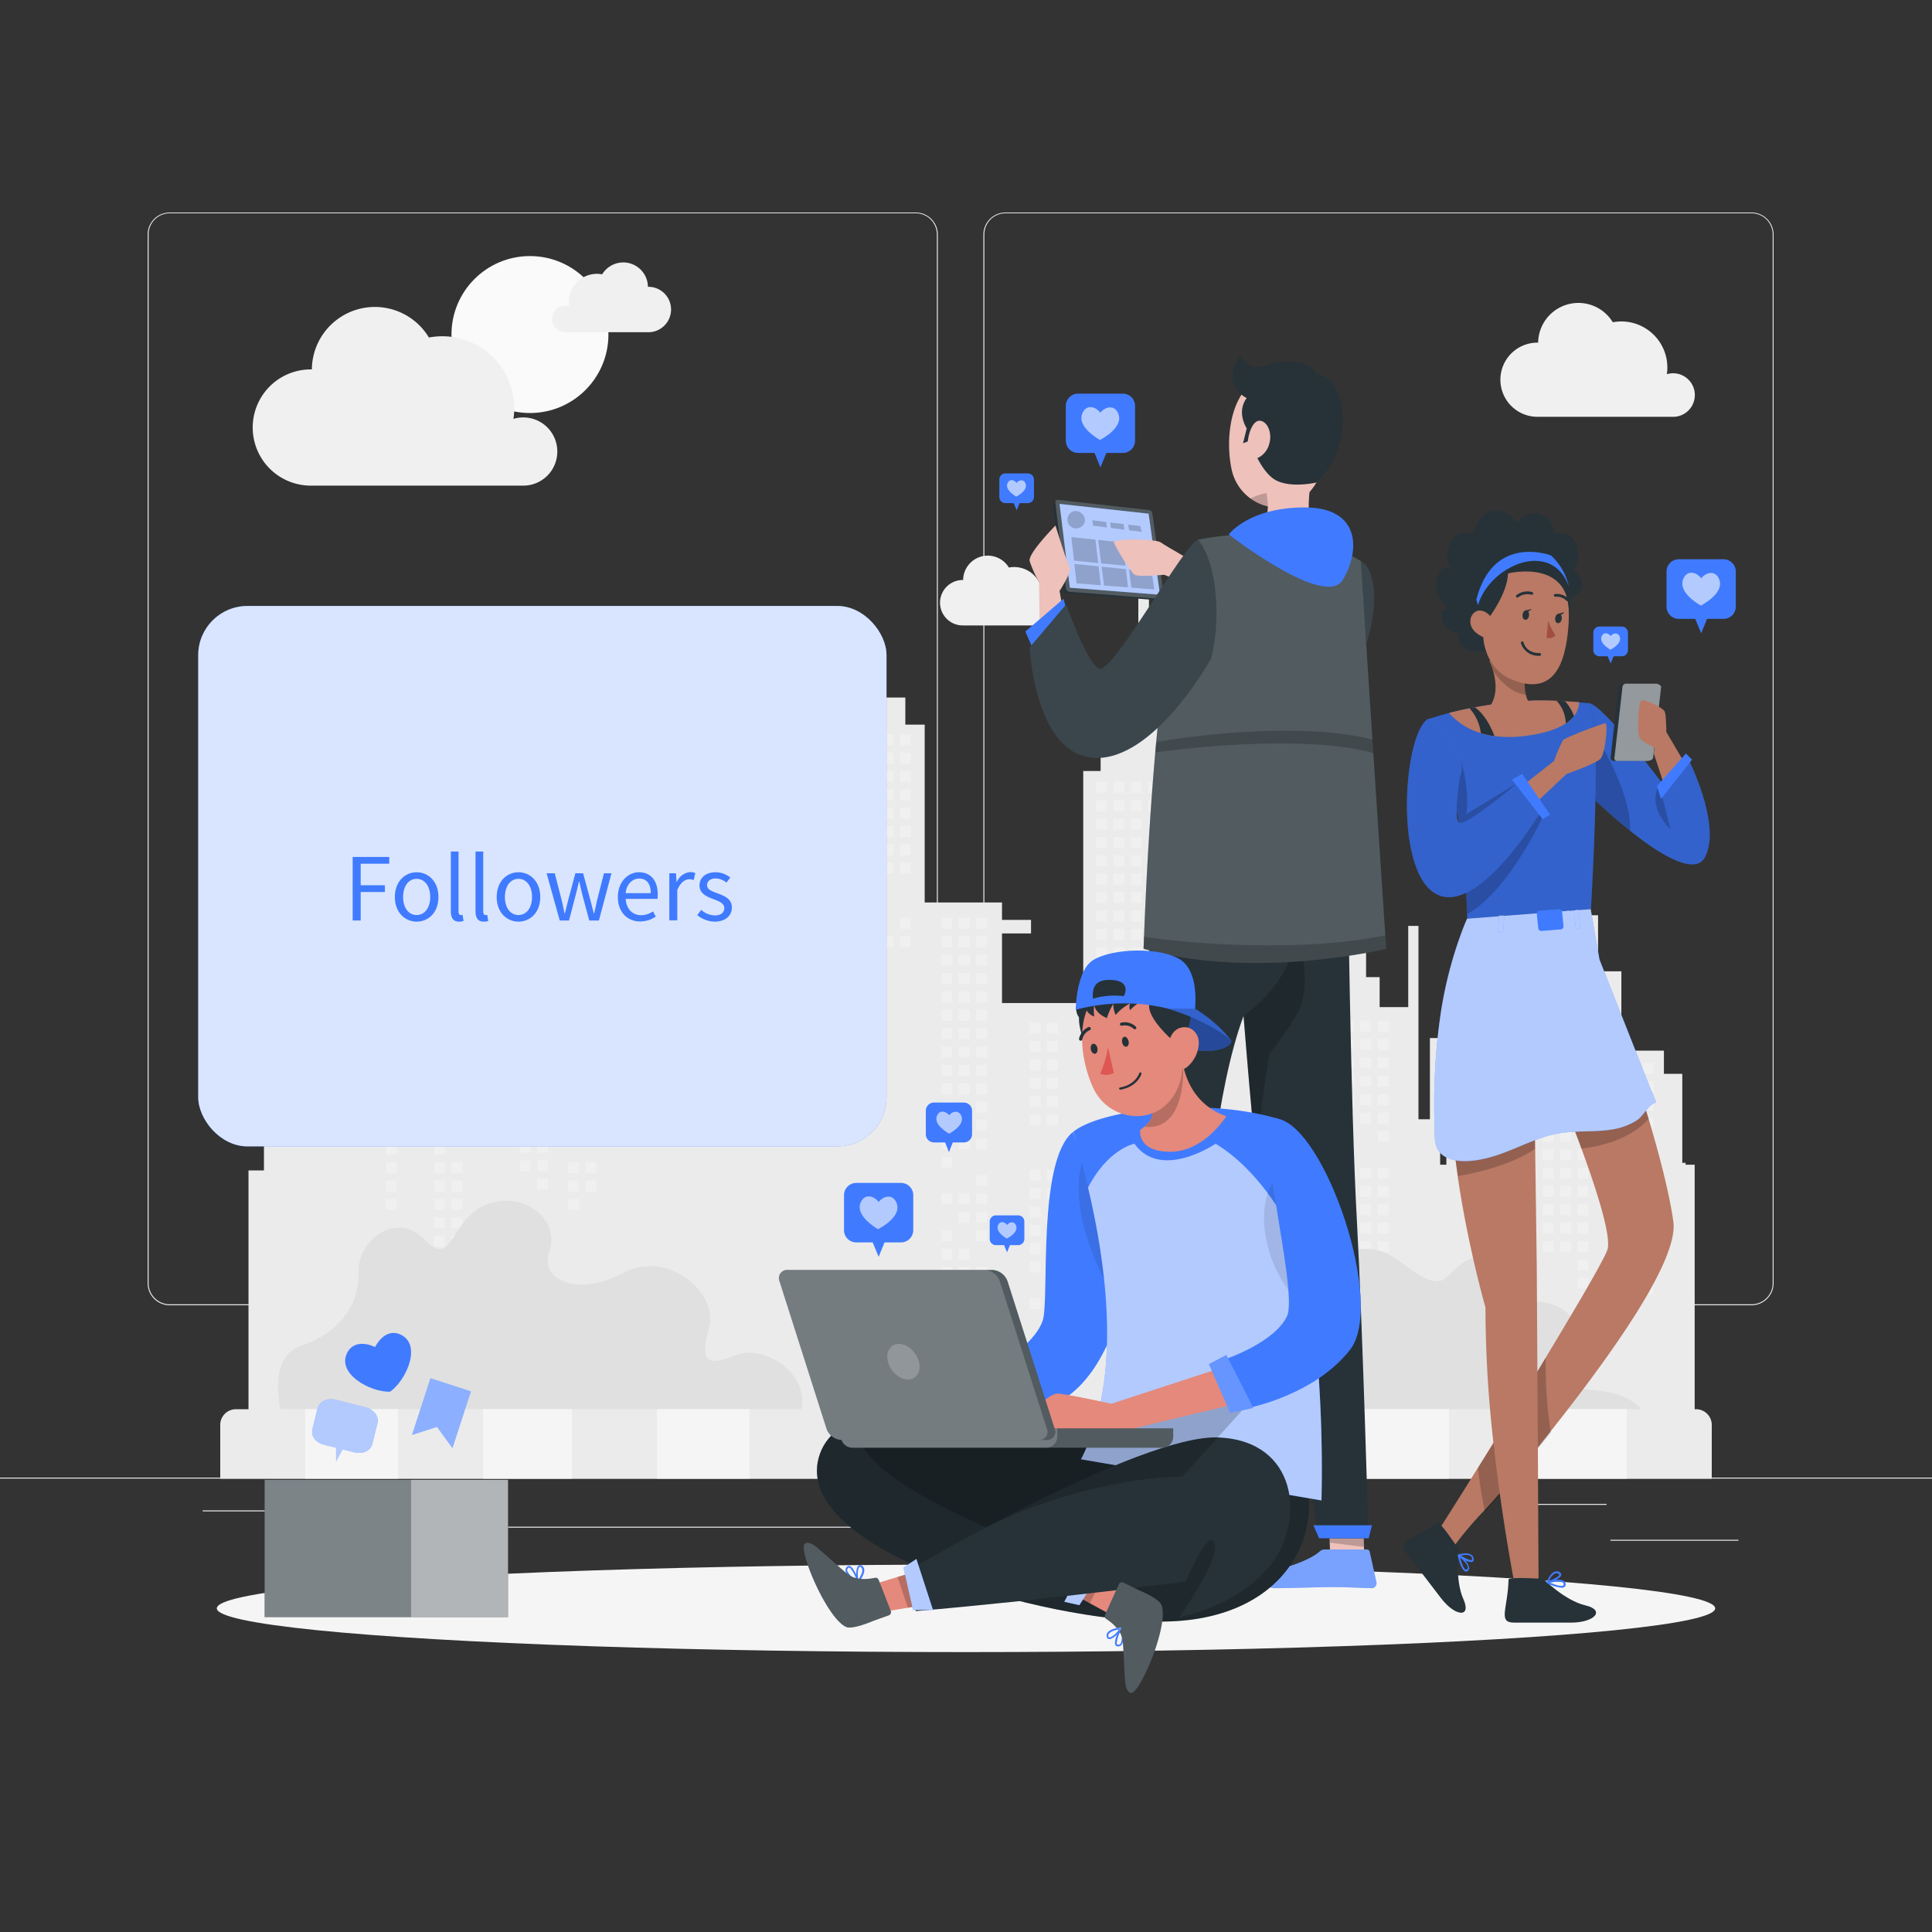 <svg xmlns="http://www.w3.org/2000/svg" viewBox="0 0 500 500"><rect x="0" y="0" width="500" height="500" fill="#333333" stroke="none"/><g id="freepik--background-complete--inject-8"><rect y="382.4" width="500" height="0.25" style="fill:#ebebeb"></rect><rect x="416.78" y="398.49" width="33.12" height="0.25" style="fill:#ebebeb"></rect><rect x="322.53" y="401.21" width="8.69" height="0.25" style="fill:#ebebeb"></rect><rect x="396.59" y="389.21" width="19.19" height="0.25" style="fill:#ebebeb"></rect><rect x="52.46" y="390.89" width="43.19" height="0.25" style="fill:#ebebeb"></rect><rect x="104.56" y="390.89" width="6.33" height="0.25" style="fill:#ebebeb"></rect><rect x="131.47" y="395.11" width="93.68" height="0.25" style="fill:#ebebeb"></rect><path d="M237,337.8H43.91a5.71,5.71,0,0,1-5.7-5.71V60.66A5.71,5.71,0,0,1,43.91,55H237a5.71,5.71,0,0,1,5.71,5.71V332.09A5.71,5.71,0,0,1,237,337.8ZM43.91,55.2a5.46,5.46,0,0,0-5.45,5.46V332.09a5.46,5.46,0,0,0,5.45,5.46H237a5.47,5.47,0,0,0,5.46-5.46V60.66A5.47,5.47,0,0,0,237,55.2Z" style="fill:#ebebeb"></path><path d="M453.31,337.8H260.21a5.72,5.72,0,0,1-5.71-5.71V60.66A5.72,5.72,0,0,1,260.21,55h193.1A5.71,5.71,0,0,1,459,60.66V332.09A5.71,5.71,0,0,1,453.31,337.8ZM260.21,55.2a5.47,5.47,0,0,0-5.46,5.46V332.09a5.47,5.47,0,0,0,5.46,5.46h193.1a5.47,5.47,0,0,0,5.46-5.46V60.66a5.47,5.47,0,0,0-5.46-5.46Z" style="fill:#ebebeb"></path><polygon points="64.31 375.73 64.31 302.91 68.31 302.91 68.31 280.6 74.16 280.6 74.16 203.04 82.62 203.04 82.62 193.03 100.69 184.61 100.69 174.51 103.19 174.51 103.19 203.04 106.69 203.04 106.69 280.6 110.19 280.6 110.19 239.82 119.7 239.82 119.7 218.8 122.36 218.8 122.36 280.6 129.58 280.6 129.58 257.08 134.33 257.08 134.33 251.08 145.34 251.08 145.34 230.56 151.37 230.56 151.37 216.05 158.78 216.05 158.78 194.91 161.43 194.91 161.43 216.05 168.84 216.05 168.84 230.56 174.87 230.56 174.87 251.08 185.88 251.08 185.88 257.08 190.63 257.08 190.63 280.6 196.27 280.6 196.27 251.08 207.28 251.08 207.28 187.53 210.78 187.53 210.78 180.52 234.3 180.52 234.3 187.53 239.31 187.53 239.31 233.56 259.32 233.56 259.32 238.07 266.83 238.07 266.83 241.57 259.32 241.57 259.32 259.59 280.34 259.59 280.34 199.53 284.84 199.53 284.84 186.77 294.6 186.77 294.6 141.49 297.35 141.49 297.35 186.77 304.36 186.77 304.36 199.53 345.43 199.53 345.43 195.34 347.94 195.34 347.94 223.86 351.44 223.86 351.44 224.36 353.54 224.36 353.54 252.88 357.05 252.88 357.05 260.64 364.45 260.64 364.45 239.62 367.1 239.62 367.1 289.67 370.06 289.67 370.06 268.65 372.71 268.65 372.71 301.43 374.32 301.43 374.32 277.9 379.08 277.9 379.08 271.9 390.09 271.9 390.09 251.38 396.12 251.38 396.12 236.87 403.53 236.87 403.53 215.73 406.17 215.73 406.17 236.87 413.58 236.87 413.58 251.38 419.61 251.38 419.61 271.9 430.62 271.9 430.62 277.9 435.38 277.9 435.38 300.93 436.23 300.93 436.23 301.43 438.58 301.43 438.58 375.73 64.31 375.73" style="fill:#ebebeb"></polygon><rect x="319.68" y="202.34" width="2.84" height="2.84" style="fill:#f0f0f0"></rect><rect x="319.68" y="207.1" width="2.84" height="2.84" style="fill:#f0f0f0"></rect><rect x="319.68" y="226.11" width="2.84" height="2.84" style="fill:#f0f0f0"></rect><rect x="319.68" y="230.87" width="2.84" height="2.84" style="fill:#f0f0f0"></rect><rect x="319.68" y="235.62" width="2.84" height="2.84" style="fill:#f0f0f0"></rect><rect x="319.68" y="249.88" width="2.84" height="2.84" style="fill:#f0f0f0"></rect><rect x="319.68" y="254.64" width="2.84" height="2.84" style="fill:#f0f0f0"></rect><rect x="315.18" y="221.36" width="2.84" height="2.84" style="fill:#f0f0f0"></rect><rect x="315.18" y="226.11" width="2.84" height="2.84" style="fill:#f0f0f0"></rect><rect x="315.18" y="230.87" width="2.84" height="2.84" style="fill:#f0f0f0"></rect><rect x="315.18" y="235.62" width="2.84" height="2.84" style="fill:#f0f0f0"></rect><rect x="315.18" y="240.37" width="2.84" height="2.84" style="fill:#f0f0f0"></rect><rect x="315.18" y="249.88" width="2.84" height="2.84" style="fill:#f0f0f0"></rect><rect x="315.18" y="254.64" width="2.84" height="2.84" style="fill:#f0f0f0"></rect><rect x="310.67" y="202.34" width="2.84" height="2.84" style="fill:#f0f0f0"></rect><rect x="310.67" y="207.1" width="2.84" height="2.84" style="fill:#f0f0f0"></rect><rect x="310.67" y="211.85" width="2.84" height="2.84" style="fill:#f0f0f0"></rect><rect x="310.67" y="216.6" width="2.84" height="2.84" style="fill:#f0f0f0"></rect><rect x="310.67" y="221.36" width="2.84" height="2.84" style="fill:#f0f0f0"></rect><rect x="310.67" y="226.11" width="2.84" height="2.84" style="fill:#f0f0f0"></rect><rect x="310.67" y="230.87" width="2.84" height="2.84" style="fill:#f0f0f0"></rect><rect x="310.67" y="235.62" width="2.84" height="2.84" style="fill:#f0f0f0"></rect><rect x="310.67" y="240.37" width="2.84" height="2.84" style="fill:#f0f0f0"></rect><rect x="310.67" y="245.13" width="2.84" height="2.84" style="fill:#f0f0f0"></rect><rect x="310.67" y="254.64" width="2.84" height="2.84" style="fill:#f0f0f0"></rect><rect x="306.17" y="202.34" width="2.84" height="2.84" style="fill:#f0f0f0"></rect><rect x="306.17" y="207.1" width="2.84" height="2.84" style="fill:#f0f0f0"></rect><rect x="306.17" y="211.85" width="2.84" height="2.84" style="fill:#f0f0f0"></rect><rect x="306.17" y="216.6" width="2.84" height="2.84" style="fill:#f0f0f0"></rect><rect x="306.17" y="221.36" width="2.84" height="2.84" style="fill:#f0f0f0"></rect><rect x="306.17" y="226.11" width="2.84" height="2.84" style="fill:#f0f0f0"></rect><rect x="306.17" y="230.87" width="2.84" height="2.84" style="fill:#f0f0f0"></rect><rect x="306.17" y="273.65" width="2.84" height="2.84" style="fill:#f0f0f0"></rect><rect x="301.67" y="202.34" width="2.84" height="2.84" style="fill:#f0f0f0"></rect><rect x="301.67" y="207.1" width="2.84" height="2.84" style="fill:#f0f0f0"></rect><rect x="301.67" y="211.85" width="2.84" height="2.84" style="fill:#f0f0f0"></rect><rect x="301.67" y="216.6" width="2.84" height="2.84" style="fill:#f0f0f0"></rect><rect x="301.67" y="221.36" width="2.84" height="2.84" style="fill:#f0f0f0"></rect><rect x="301.67" y="226.11" width="2.84" height="2.84" style="fill:#f0f0f0"></rect><rect x="301.67" y="230.87" width="2.84" height="2.84" style="fill:#f0f0f0"></rect><rect x="301.67" y="235.62" width="2.84" height="2.84" style="fill:#f0f0f0"></rect><rect x="301.67" y="264.14" width="2.84" height="2.84" style="fill:#f0f0f0"></rect><rect x="301.67" y="268.9" width="2.84" height="2.84" style="fill:#f0f0f0"></rect><rect x="301.67" y="273.65" width="2.84" height="2.84" style="fill:#f0f0f0"></rect><rect x="301.67" y="278.41" width="2.84" height="2.84" style="fill:#f0f0f0"></rect><rect x="301.67" y="297.42" width="2.84" height="2.84" style="fill:#f0f0f0"></rect><rect x="297.16" y="202.34" width="2.84" height="2.84" style="fill:#f0f0f0"></rect><rect x="297.16" y="207.1" width="2.84" height="2.84" style="fill:#f0f0f0"></rect><rect x="297.16" y="211.85" width="2.84" height="2.84" style="fill:#f0f0f0"></rect><rect x="297.16" y="216.6" width="2.84" height="2.84" style="fill:#f0f0f0"></rect><rect x="297.16" y="221.36" width="2.84" height="2.84" style="fill:#f0f0f0"></rect><rect x="297.16" y="226.11" width="2.84" height="2.84" style="fill:#f0f0f0"></rect><rect x="297.16" y="230.87" width="2.84" height="2.84" style="fill:#f0f0f0"></rect><rect x="297.16" y="235.62" width="2.84" height="2.84" style="fill:#f0f0f0"></rect><rect x="297.16" y="240.37" width="2.84" height="2.84" style="fill:#f0f0f0"></rect><rect x="297.16" y="245.13" width="2.84" height="2.84" style="fill:#f0f0f0"></rect><rect x="297.16" y="259.39" width="2.84" height="2.84" style="fill:#f0f0f0"></rect><rect x="297.16" y="264.14" width="2.84" height="2.84" style="fill:#f0f0f0"></rect><rect x="297.16" y="268.9" width="2.84" height="2.84" style="fill:#f0f0f0"></rect><rect x="297.16" y="273.65" width="2.84" height="2.84" style="fill:#f0f0f0"></rect><rect x="297.16" y="278.41" width="2.84" height="2.84" style="fill:#f0f0f0"></rect><rect x="297.16" y="297.42" width="2.84" height="2.84" style="fill:#f0f0f0"></rect><rect x="292.66" y="202.34" width="2.84" height="2.84" style="fill:#f0f0f0"></rect><rect x="292.66" y="207.1" width="2.84" height="2.84" style="fill:#f0f0f0"></rect><rect x="292.66" y="211.85" width="2.84" height="2.84" style="fill:#f0f0f0"></rect><rect x="292.66" y="216.6" width="2.84" height="2.84" style="fill:#f0f0f0"></rect><rect x="292.66" y="221.36" width="2.84" height="2.84" style="fill:#f0f0f0"></rect><rect x="292.66" y="226.11" width="2.84" height="2.84" style="fill:#f0f0f0"></rect><rect x="292.66" y="230.87" width="2.84" height="2.84" style="fill:#f0f0f0"></rect><rect x="292.66" y="235.62" width="2.84" height="2.84" style="fill:#f0f0f0"></rect><rect x="292.66" y="240.37" width="2.84" height="2.84" style="fill:#f0f0f0"></rect><rect x="292.66" y="245.13" width="2.84" height="2.84" style="fill:#f0f0f0"></rect><rect x="292.66" y="249.88" width="2.84" height="2.84" style="fill:#f0f0f0"></rect><rect x="292.66" y="254.64" width="2.84" height="2.84" style="fill:#f0f0f0"></rect><rect x="292.66" y="259.39" width="2.84" height="2.84" style="fill:#f0f0f0"></rect><rect x="292.66" y="264.14" width="2.84" height="2.84" style="fill:#f0f0f0"></rect><rect x="292.66" y="268.9" width="2.84" height="2.84" style="fill:#f0f0f0"></rect><rect x="292.66" y="273.65" width="2.84" height="2.84" style="fill:#f0f0f0"></rect><rect x="292.66" y="278.41" width="2.84" height="2.84" style="fill:#f0f0f0"></rect><rect x="292.66" y="283.16" width="2.84" height="2.84" style="fill:#f0f0f0"></rect><rect x="288.15" y="202.34" width="2.84" height="2.84" style="fill:#f0f0f0"></rect><rect x="288.15" y="207.1" width="2.84" height="2.84" style="fill:#f0f0f0"></rect><rect x="288.15" y="211.85" width="2.84" height="2.84" style="fill:#f0f0f0"></rect><rect x="288.15" y="216.6" width="2.84" height="2.84" style="fill:#f0f0f0"></rect><rect x="288.15" y="221.36" width="2.84" height="2.84" style="fill:#f0f0f0"></rect><rect x="288.15" y="226.11" width="2.84" height="2.84" style="fill:#f0f0f0"></rect><rect x="288.15" y="230.87" width="2.84" height="2.84" style="fill:#f0f0f0"></rect><rect x="288.15" y="235.62" width="2.84" height="2.84" style="fill:#f0f0f0"></rect><rect x="288.15" y="240.37" width="2.84" height="2.84" style="fill:#f0f0f0"></rect><rect x="288.15" y="245.13" width="2.84" height="2.84" style="fill:#f0f0f0"></rect><rect x="288.15" y="259.39" width="2.84" height="2.84" style="fill:#f0f0f0"></rect><rect x="288.15" y="264.14" width="2.84" height="2.84" style="fill:#f0f0f0"></rect><rect x="288.15" y="268.9" width="2.84" height="2.84" style="fill:#f0f0f0"></rect><rect x="288.15" y="273.65" width="2.84" height="2.84" style="fill:#f0f0f0"></rect><rect x="283.65" y="202.34" width="2.84" height="2.84" style="fill:#f0f0f0"></rect><rect x="283.65" y="207.1" width="2.84" height="2.84" style="fill:#f0f0f0"></rect><rect x="283.65" y="211.85" width="2.84" height="2.84" style="fill:#f0f0f0"></rect><rect x="283.65" y="216.6" width="2.84" height="2.84" style="fill:#f0f0f0"></rect><rect x="283.65" y="221.36" width="2.84" height="2.84" style="fill:#f0f0f0"></rect><rect x="283.65" y="226.11" width="2.84" height="2.84" style="fill:#f0f0f0"></rect><rect x="283.65" y="230.87" width="2.84" height="2.84" style="fill:#f0f0f0"></rect><rect x="283.65" y="235.62" width="2.84" height="2.84" style="fill:#f0f0f0"></rect><rect x="283.65" y="240.37" width="2.84" height="2.84" style="fill:#f0f0f0"></rect><rect x="283.65" y="245.13" width="2.84" height="2.84" style="fill:#f0f0f0"></rect><rect x="283.65" y="259.39" width="2.84" height="2.84" style="fill:#f0f0f0"></rect><rect x="283.65" y="264.14" width="2.84" height="2.84" style="fill:#f0f0f0"></rect><rect x="283.65" y="268.9" width="2.84" height="2.84" style="fill:#f0f0f0"></rect><rect x="232.94" y="190" width="2.84" height="2.84" style="fill:#f0f0f0"></rect><rect x="232.94" y="194.75" width="2.84" height="2.84" style="fill:#f0f0f0"></rect><rect x="232.94" y="199.51" width="2.84" height="2.84" style="fill:#f0f0f0"></rect><rect x="232.94" y="204.26" width="2.84" height="2.84" style="fill:#f0f0f0"></rect><rect x="232.94" y="209.01" width="2.84" height="2.84" style="fill:#f0f0f0"></rect><rect x="232.94" y="213.77" width="2.84" height="2.84" style="fill:#f0f0f0"></rect><rect x="232.94" y="218.52" width="2.84" height="2.84" style="fill:#f0f0f0"></rect><rect x="232.94" y="223.28" width="2.84" height="2.84" style="fill:#f0f0f0"></rect><rect x="232.94" y="237.54" width="2.84" height="2.84" style="fill:#f0f0f0"></rect><rect x="232.94" y="242.29" width="2.84" height="2.84" style="fill:#f0f0f0"></rect><rect x="228.44" y="190" width="2.84" height="2.84" style="fill:#f0f0f0"></rect><rect x="228.44" y="194.75" width="2.84" height="2.84" style="fill:#f0f0f0"></rect><rect x="228.44" y="199.51" width="2.84" height="2.84" style="fill:#f0f0f0"></rect><rect x="228.44" y="204.26" width="2.84" height="2.84" style="fill:#f0f0f0"></rect><rect x="228.44" y="209.01" width="2.84" height="2.84" style="fill:#f0f0f0"></rect><rect x="228.44" y="213.77" width="2.84" height="2.84" style="fill:#f0f0f0"></rect><rect x="228.44" y="218.52" width="2.84" height="2.84" style="fill:#f0f0f0"></rect><rect x="228.44" y="223.28" width="2.84" height="2.84" style="fill:#f0f0f0"></rect><rect x="228.44" y="242.29" width="2.84" height="2.84" style="fill:#f0f0f0"></rect><rect x="223.93" y="190" width="2.84" height="2.84" style="fill:#f0f0f0"></rect><rect x="223.93" y="194.75" width="2.84" height="2.84" style="fill:#f0f0f0"></rect><rect x="223.93" y="199.51" width="2.84" height="2.84" style="fill:#f0f0f0"></rect><rect x="223.93" y="204.26" width="2.84" height="2.84" style="fill:#f0f0f0"></rect><rect x="223.93" y="209.01" width="2.84" height="2.84" style="fill:#f0f0f0"></rect><rect x="223.93" y="213.77" width="2.84" height="2.84" style="fill:#f0f0f0"></rect><rect x="223.93" y="218.52" width="2.84" height="2.84" style="fill:#f0f0f0"></rect><rect x="223.93" y="223.28" width="2.84" height="2.84" style="fill:#f0f0f0"></rect><rect x="219.43" y="190" width="2.84" height="2.84" style="fill:#f0f0f0"></rect><rect x="219.43" y="194.75" width="2.84" height="2.84" style="fill:#f0f0f0"></rect><rect x="219.43" y="199.51" width="2.84" height="2.84" style="fill:#f0f0f0"></rect><rect x="219.43" y="204.26" width="2.84" height="2.84" style="fill:#f0f0f0"></rect><rect x="219.43" y="209.01" width="2.84" height="2.84" style="fill:#f0f0f0"></rect><rect x="219.43" y="213.77" width="2.84" height="2.84" style="fill:#f0f0f0"></rect><rect x="219.43" y="223.28" width="2.84" height="2.84" style="fill:#f0f0f0"></rect><rect x="219.43" y="228.03" width="2.84" height="2.84" style="fill:#f0f0f0"></rect><rect x="219.43" y="242.29" width="2.84" height="2.84" style="fill:#f0f0f0"></rect><rect x="219.43" y="247.05" width="2.84" height="2.84" style="fill:#f0f0f0"></rect><rect x="219.43" y="251.8" width="2.84" height="2.84" style="fill:#f0f0f0"></rect><rect x="219.43" y="256.55" width="2.84" height="2.84" style="fill:#f0f0f0"></rect><rect x="219.43" y="261.31" width="2.84" height="2.84" style="fill:#f0f0f0"></rect><rect x="219.43" y="266.06" width="2.84" height="2.84" style="fill:#f0f0f0"></rect><rect x="219.43" y="270.82" width="2.84" height="2.84" style="fill:#f0f0f0"></rect><rect x="214.92" y="190" width="2.84" height="2.84" style="fill:#f0f0f0"></rect><rect x="214.92" y="194.75" width="2.84" height="2.84" style="fill:#f0f0f0"></rect><rect x="214.92" y="199.51" width="2.84" height="2.84" style="fill:#f0f0f0"></rect><rect x="214.92" y="204.26" width="2.84" height="2.84" style="fill:#f0f0f0"></rect><rect x="214.92" y="209.01" width="2.84" height="2.84" style="fill:#f0f0f0"></rect><rect x="214.92" y="213.77" width="2.84" height="2.84" style="fill:#f0f0f0"></rect><rect x="214.92" y="228.03" width="2.84" height="2.84" style="fill:#f0f0f0"></rect><rect x="214.92" y="232.78" width="2.84" height="2.84" style="fill:#f0f0f0"></rect><rect x="214.92" y="237.54" width="2.84" height="2.84" style="fill:#f0f0f0"></rect><rect x="214.92" y="242.29" width="2.84" height="2.84" style="fill:#f0f0f0"></rect><rect x="214.92" y="247.05" width="2.84" height="2.84" style="fill:#f0f0f0"></rect><rect x="214.92" y="251.8" width="2.84" height="2.84" style="fill:#f0f0f0"></rect><rect x="214.92" y="256.55" width="2.84" height="2.84" style="fill:#f0f0f0"></rect><rect x="214.92" y="261.31" width="2.84" height="2.84" style="fill:#f0f0f0"></rect><rect x="214.92" y="266.06" width="2.84" height="2.84" style="fill:#f0f0f0"></rect><rect x="214.92" y="270.82" width="2.84" height="2.84" style="fill:#f0f0f0"></rect><rect x="214.92" y="275.57" width="2.84" height="2.84" style="fill:#f0f0f0"></rect><rect x="214.92" y="285.08" width="2.84" height="2.84" style="fill:#f0f0f0"></rect><rect x="210.42" y="190" width="2.84" height="2.84" style="fill:#f0f0f0"></rect><rect x="210.42" y="194.75" width="2.84" height="2.84" style="fill:#f0f0f0"></rect><rect x="210.42" y="199.51" width="2.84" height="2.84" style="fill:#f0f0f0"></rect><rect x="210.42" y="204.26" width="2.84" height="2.84" style="fill:#f0f0f0"></rect><rect x="210.42" y="209.01" width="2.84" height="2.84" style="fill:#f0f0f0"></rect><rect x="210.42" y="213.77" width="2.84" height="2.84" style="fill:#f0f0f0"></rect><rect x="210.42" y="228.03" width="2.84" height="2.84" style="fill:#f0f0f0"></rect><rect x="210.42" y="232.78" width="2.84" height="2.84" style="fill:#f0f0f0"></rect><rect x="210.42" y="237.54" width="2.84" height="2.84" style="fill:#f0f0f0"></rect><rect x="210.42" y="242.29" width="2.84" height="2.84" style="fill:#f0f0f0"></rect><rect x="210.42" y="256.55" width="2.84" height="2.84" style="fill:#f0f0f0"></rect><rect x="210.42" y="261.31" width="2.84" height="2.84" style="fill:#f0f0f0"></rect><rect x="210.42" y="266.06" width="2.84" height="2.84" style="fill:#f0f0f0"></rect><rect x="210.42" y="270.82" width="2.84" height="2.84" style="fill:#f0f0f0"></rect><rect x="210.42" y="275.57" width="2.84" height="2.84" style="fill:#f0f0f0"></rect><rect x="210.42" y="285.08" width="2.84" height="2.84" style="fill:#f0f0f0"></rect><rect x="210.42" y="289.83" width="2.84" height="2.84" style="fill:#f0f0f0"></rect><rect x="169.55" y="234.2" width="2.84" height="2.84" style="fill:#f0f0f0"></rect><rect x="169.55" y="238.96" width="2.84" height="2.84" style="fill:#f0f0f0"></rect><rect x="169.55" y="243.71" width="2.84" height="2.84" style="fill:#f0f0f0"></rect><rect x="169.55" y="248.46" width="2.84" height="2.84" style="fill:#f0f0f0"></rect><rect x="169.55" y="253.22" width="2.84" height="2.84" style="fill:#f0f0f0"></rect><rect x="169.55" y="257.97" width="2.84" height="2.84" style="fill:#f0f0f0"></rect><rect x="169.55" y="262.73" width="2.84" height="2.84" style="fill:#f0f0f0"></rect><rect x="169.55" y="276.99" width="2.84" height="2.84" style="fill:#f0f0f0"></rect><rect x="169.55" y="281.74" width="2.84" height="2.84" style="fill:#f0f0f0"></rect><rect x="169.55" y="286.5" width="2.84" height="2.84" style="fill:#f0f0f0"></rect><rect x="165.05" y="234.2" width="2.84" height="2.84" style="fill:#f0f0f0"></rect><rect x="165.05" y="238.96" width="2.84" height="2.84" style="fill:#f0f0f0"></rect><rect x="165.05" y="243.71" width="2.84" height="2.84" style="fill:#f0f0f0"></rect><rect x="165.05" y="248.46" width="2.84" height="2.84" style="fill:#f0f0f0"></rect><rect x="165.05" y="253.22" width="2.84" height="2.84" style="fill:#f0f0f0"></rect><rect x="165.05" y="257.97" width="2.84" height="2.84" style="fill:#f0f0f0"></rect><rect x="165.05" y="262.73" width="2.84" height="2.84" style="fill:#f0f0f0"></rect><rect x="160.54" y="234.2" width="2.84" height="2.84" style="fill:#f0f0f0"></rect><rect x="160.54" y="238.96" width="2.84" height="2.84" style="fill:#f0f0f0"></rect><rect x="160.54" y="243.71" width="2.84" height="2.84" style="fill:#f0f0f0"></rect><rect x="160.54" y="248.46" width="2.84" height="2.84" style="fill:#f0f0f0"></rect><rect x="160.54" y="253.22" width="2.84" height="2.84" style="fill:#f0f0f0"></rect><rect x="160.54" y="257.97" width="2.84" height="2.84" style="fill:#f0f0f0"></rect><rect x="160.54" y="262.73" width="2.84" height="2.84" style="fill:#f0f0f0"></rect><rect x="156.04" y="234.2" width="2.84" height="2.84" style="fill:#f0f0f0"></rect><rect x="156.04" y="238.96" width="2.84" height="2.84" style="fill:#f0f0f0"></rect><rect x="156.04" y="243.71" width="2.84" height="2.84" style="fill:#f0f0f0"></rect><rect x="156.04" y="248.46" width="2.84" height="2.84" style="fill:#f0f0f0"></rect><rect x="156.04" y="253.22" width="2.84" height="2.84" style="fill:#f0f0f0"></rect><rect x="156.04" y="257.97" width="2.84" height="2.84" style="fill:#f0f0f0"></rect><rect x="156.04" y="262.73" width="2.84" height="2.84" style="fill:#f0f0f0"></rect><rect x="156.04" y="267.48" width="2.84" height="2.84" style="fill:#f0f0f0"></rect><rect x="156.04" y="272.23" width="2.84" height="2.84" style="fill:#f0f0f0"></rect><rect x="156.04" y="276.99" width="2.84" height="2.84" style="fill:#f0f0f0"></rect><rect x="156.04" y="281.74" width="2.84" height="2.84" style="fill:#f0f0f0"></rect><rect x="151.54" y="234.2" width="2.84" height="2.84" style="fill:#f0f0f0"></rect><rect x="151.54" y="238.96" width="2.84" height="2.84" style="fill:#f0f0f0"></rect><rect x="151.54" y="243.71" width="2.84" height="2.84" style="fill:#f0f0f0"></rect><rect x="151.54" y="248.46" width="2.84" height="2.84" style="fill:#f0f0f0"></rect><rect x="151.54" y="253.22" width="2.84" height="2.84" style="fill:#f0f0f0"></rect><rect x="151.54" y="257.97" width="2.84" height="2.84" style="fill:#f0f0f0"></rect><rect x="151.54" y="262.73" width="2.84" height="2.84" style="fill:#f0f0f0"></rect><rect x="151.54" y="267.48" width="2.84" height="2.84" style="fill:#f0f0f0"></rect><rect x="151.54" y="272.23" width="2.84" height="2.84" style="fill:#f0f0f0"></rect><rect x="151.54" y="276.99" width="2.84" height="2.84" style="fill:#f0f0f0"></rect><rect x="151.54" y="281.74" width="2.84" height="2.84" style="fill:#f0f0f0"></rect><rect x="151.54" y="286.5" width="2.84" height="2.84" style="fill:#f0f0f0"></rect><rect x="151.54" y="300.76" width="2.84" height="2.84" style="fill:#f0f0f0"></rect><rect x="151.54" y="305.51" width="2.84" height="2.84" style="fill:#f0f0f0"></rect><rect x="147.03" y="234.2" width="2.84" height="2.84" style="fill:#f0f0f0"></rect><rect x="147.03" y="238.96" width="2.84" height="2.84" style="fill:#f0f0f0"></rect><rect x="147.03" y="243.71" width="2.84" height="2.84" style="fill:#f0f0f0"></rect><rect x="147.03" y="257.97" width="2.84" height="2.84" style="fill:#f0f0f0"></rect><rect x="147.03" y="262.73" width="2.84" height="2.84" style="fill:#f0f0f0"></rect><rect x="147.03" y="267.48" width="2.84" height="2.84" style="fill:#f0f0f0"></rect><rect x="147.03" y="272.23" width="2.84" height="2.84" style="fill:#f0f0f0"></rect><rect x="147.03" y="276.99" width="2.84" height="2.84" style="fill:#f0f0f0"></rect><rect x="147.03" y="281.74" width="2.84" height="2.84" style="fill:#f0f0f0"></rect><rect x="147.03" y="286.5" width="2.84" height="2.84" style="fill:#f0f0f0"></rect><rect x="147.03" y="300.76" width="2.84" height="2.84" style="fill:#f0f0f0"></rect><rect x="147.03" y="305.51" width="2.84" height="2.84" style="fill:#f0f0f0"></rect><rect x="147.03" y="310.27" width="2.84" height="2.84" style="fill:#f0f0f0"></rect><rect x="99.83" y="205.68" width="2.84" height="2.84" style="fill:#f0f0f0"></rect><rect x="99.83" y="210.43" width="2.84" height="2.84" style="fill:#f0f0f0"></rect><rect x="99.83" y="215.19" width="2.84" height="2.84" style="fill:#f0f0f0"></rect><rect x="99.83" y="219.94" width="2.84" height="2.84" style="fill:#f0f0f0"></rect><rect x="99.83" y="224.69" width="2.84" height="2.84" style="fill:#f0f0f0"></rect><rect x="99.83" y="229.45" width="2.84" height="2.84" style="fill:#f0f0f0"></rect><rect x="99.83" y="234.2" width="2.84" height="2.84" style="fill:#f0f0f0"></rect><rect x="99.83" y="238.96" width="2.84" height="2.84" style="fill:#f0f0f0"></rect><rect x="99.83" y="243.71" width="2.84" height="2.84" style="fill:#f0f0f0"></rect><rect x="99.83" y="248.46" width="2.84" height="2.84" style="fill:#f0f0f0"></rect><rect x="99.83" y="253.22" width="2.84" height="2.84" style="fill:#f0f0f0"></rect><rect x="99.83" y="257.97" width="2.84" height="2.84" style="fill:#f0f0f0"></rect><rect x="99.83" y="262.73" width="2.84" height="2.84" style="fill:#f0f0f0"></rect><rect x="99.83" y="267.48" width="2.84" height="2.84" style="fill:#f0f0f0"></rect><rect x="99.83" y="272.23" width="2.84" height="2.84" style="fill:#f0f0f0"></rect><rect x="99.83" y="276.99" width="2.84" height="2.84" style="fill:#f0f0f0"></rect><rect x="99.83" y="281.74" width="2.84" height="2.84" style="fill:#f0f0f0"></rect><rect x="99.83" y="286.5" width="2.84" height="2.84" style="fill:#f0f0f0"></rect><rect x="99.83" y="291.25" width="2.84" height="2.84" style="fill:#f0f0f0"></rect><rect x="99.83" y="296" width="2.84" height="2.84" style="fill:#f0f0f0"></rect><rect x="99.83" y="300.76" width="2.84" height="2.84" style="fill:#f0f0f0"></rect><rect x="99.83" y="305.51" width="2.84" height="2.84" style="fill:#f0f0f0"></rect><rect x="99.83" y="310.27" width="2.84" height="2.84" style="fill:#f0f0f0"></rect><rect x="95.32" y="205.68" width="2.84" height="2.84" style="fill:#f0f0f0"></rect><rect x="95.32" y="210.43" width="2.84" height="2.84" style="fill:#f0f0f0"></rect><rect x="95.32" y="215.19" width="2.84" height="2.84" style="fill:#f0f0f0"></rect><rect x="95.32" y="219.94" width="2.84" height="2.84" style="fill:#f0f0f0"></rect><rect x="95.32" y="224.69" width="2.84" height="2.84" style="fill:#f0f0f0"></rect><rect x="95.32" y="229.45" width="2.84" height="2.84" style="fill:#f0f0f0"></rect><rect x="95.32" y="234.2" width="2.84" height="2.84" style="fill:#f0f0f0"></rect><rect x="95.32" y="238.96" width="2.84" height="2.84" style="fill:#f0f0f0"></rect><rect x="95.32" y="243.71" width="2.84" height="2.84" style="fill:#f0f0f0"></rect><rect x="95.32" y="248.46" width="2.84" height="2.84" style="fill:#f0f0f0"></rect><rect x="95.32" y="253.22" width="2.84" height="2.84" style="fill:#f0f0f0"></rect><rect x="95.32" y="257.97" width="2.84" height="2.84" style="fill:#f0f0f0"></rect><rect x="95.32" y="262.73" width="2.84" height="2.84" style="fill:#f0f0f0"></rect><rect x="95.32" y="267.48" width="2.84" height="2.84" style="fill:#f0f0f0"></rect><rect x="95.32" y="272.23" width="2.84" height="2.84" style="fill:#f0f0f0"></rect><rect x="95.32" y="276.99" width="2.84" height="2.84" style="fill:#f0f0f0"></rect><rect x="95.32" y="281.74" width="2.84" height="2.84" style="fill:#f0f0f0"></rect><rect x="95.32" y="286.5" width="2.84" height="2.84" style="fill:#f0f0f0"></rect><rect x="95.32" y="291.25" width="2.84" height="2.84" style="fill:#f0f0f0"></rect><rect x="90.82" y="205.68" width="2.84" height="2.84" style="fill:#f0f0f0"></rect><rect x="90.82" y="210.43" width="2.84" height="2.84" style="fill:#f0f0f0"></rect><rect x="90.82" y="215.19" width="2.84" height="2.84" style="fill:#f0f0f0"></rect><rect x="90.82" y="219.94" width="2.84" height="2.84" style="fill:#f0f0f0"></rect><rect x="90.82" y="224.69" width="2.84" height="2.84" style="fill:#f0f0f0"></rect><rect x="90.82" y="229.45" width="2.84" height="2.84" style="fill:#f0f0f0"></rect><rect x="90.82" y="234.2" width="2.84" height="2.84" style="fill:#f0f0f0"></rect><rect x="90.82" y="238.96" width="2.84" height="2.84" style="fill:#f0f0f0"></rect><rect x="90.82" y="243.71" width="2.84" height="2.84" style="fill:#f0f0f0"></rect><rect x="90.82" y="248.46" width="2.84" height="2.84" style="fill:#f0f0f0"></rect><rect x="90.82" y="253.22" width="2.84" height="2.84" style="fill:#f0f0f0"></rect><rect x="90.82" y="257.97" width="2.84" height="2.84" style="fill:#f0f0f0"></rect><rect x="90.82" y="262.73" width="2.84" height="2.84" style="fill:#f0f0f0"></rect><rect x="90.82" y="267.48" width="2.84" height="2.84" style="fill:#f0f0f0"></rect><rect x="90.82" y="272.23" width="2.84" height="2.84" style="fill:#f0f0f0"></rect><rect x="90.82" y="276.99" width="2.84" height="2.84" style="fill:#f0f0f0"></rect><rect x="90.82" y="281.74" width="2.84" height="2.84" style="fill:#f0f0f0"></rect><rect x="90.82" y="286.5" width="2.84" height="2.84" style="fill:#f0f0f0"></rect><rect x="90.82" y="291.25" width="2.84" height="2.84" style="fill:#f0f0f0"></rect><rect x="86.31" y="205.68" width="2.84" height="2.84" style="fill:#f0f0f0"></rect><rect x="86.31" y="210.43" width="2.84" height="2.84" style="fill:#f0f0f0"></rect><rect x="86.31" y="215.19" width="2.84" height="2.84" style="fill:#f0f0f0"></rect><rect x="86.31" y="219.94" width="2.84" height="2.84" style="fill:#f0f0f0"></rect><rect x="86.31" y="224.69" width="2.84" height="2.84" style="fill:#f0f0f0"></rect><rect x="86.31" y="229.45" width="2.84" height="2.84" style="fill:#f0f0f0"></rect><rect x="86.31" y="234.2" width="2.84" height="2.84" style="fill:#f0f0f0"></rect><rect x="86.31" y="238.96" width="2.84" height="2.84" style="fill:#f0f0f0"></rect><rect x="86.31" y="243.71" width="2.84" height="2.84" style="fill:#f0f0f0"></rect><rect x="86.31" y="248.46" width="2.84" height="2.84" style="fill:#f0f0f0"></rect><rect x="86.31" y="253.22" width="2.84" height="2.84" style="fill:#f0f0f0"></rect><rect x="86.31" y="257.97" width="2.84" height="2.84" style="fill:#f0f0f0"></rect><rect x="86.31" y="262.73" width="2.84" height="2.84" style="fill:#f0f0f0"></rect><rect x="86.31" y="267.48" width="2.84" height="2.84" style="fill:#f0f0f0"></rect><rect x="86.31" y="272.23" width="2.84" height="2.84" style="fill:#f0f0f0"></rect><rect x="81.81" y="205.68" width="2.84" height="2.84" style="fill:#f0f0f0"></rect><rect x="81.81" y="210.43" width="2.84" height="2.84" style="fill:#f0f0f0"></rect><rect x="81.81" y="215.19" width="2.84" height="2.84" style="fill:#f0f0f0"></rect><rect x="81.81" y="219.94" width="2.84" height="2.84" style="fill:#f0f0f0"></rect><rect x="81.81" y="224.69" width="2.84" height="2.84" style="fill:#f0f0f0"></rect><rect x="81.81" y="229.45" width="2.84" height="2.84" style="fill:#f0f0f0"></rect><rect x="81.81" y="234.2" width="2.84" height="2.84" style="fill:#f0f0f0"></rect><rect x="81.81" y="238.96" width="2.84" height="2.84" style="fill:#f0f0f0"></rect><rect x="81.81" y="243.71" width="2.84" height="2.84" style="fill:#f0f0f0"></rect><rect x="81.81" y="248.46" width="2.84" height="2.84" style="fill:#f0f0f0"></rect><rect x="81.81" y="253.22" width="2.84" height="2.84" style="fill:#f0f0f0"></rect><rect x="81.81" y="257.97" width="2.84" height="2.84" style="fill:#f0f0f0"></rect><rect x="81.81" y="262.73" width="2.84" height="2.84" style="fill:#f0f0f0"></rect><rect x="77.31" y="205.68" width="2.84" height="2.84" style="fill:#f0f0f0"></rect><rect x="77.31" y="210.43" width="2.84" height="2.84" style="fill:#f0f0f0"></rect><rect x="77.31" y="215.19" width="2.84" height="2.84" style="fill:#f0f0f0"></rect><rect x="77.31" y="219.94" width="2.84" height="2.84" style="fill:#f0f0f0"></rect><rect x="77.31" y="224.69" width="2.84" height="2.84" style="fill:#f0f0f0"></rect><rect x="77.31" y="229.45" width="2.84" height="2.84" style="fill:#f0f0f0"></rect><rect x="77.31" y="234.2" width="2.84" height="2.84" style="fill:#f0f0f0"></rect><rect x="77.31" y="238.96" width="2.84" height="2.84" style="fill:#f0f0f0"></rect><rect x="77.31" y="243.71" width="2.84" height="2.84" style="fill:#f0f0f0"></rect><rect x="77.31" y="248.46" width="2.84" height="2.84" style="fill:#f0f0f0"></rect><rect x="77.31" y="253.22" width="2.84" height="2.84" style="fill:#f0f0f0"></rect><rect x="77.31" y="257.97" width="2.84" height="2.84" style="fill:#f0f0f0"></rect><rect x="408.26" y="240.37" width="2.84" height="2.84" style="fill:#f0f0f0"></rect><rect x="408.26" y="245.13" width="2.84" height="2.84" style="fill:#f0f0f0"></rect><rect x="408.26" y="249.88" width="2.84" height="2.84" style="fill:#f0f0f0"></rect><rect x="408.26" y="254.64" width="2.84" height="2.84" style="fill:#f0f0f0"></rect><rect x="408.26" y="259.39" width="2.84" height="2.84" style="fill:#f0f0f0"></rect><rect x="408.26" y="264.14" width="2.84" height="2.84" style="fill:#f0f0f0"></rect><rect x="408.26" y="268.9" width="2.84" height="2.84" style="fill:#f0f0f0"></rect><rect x="408.26" y="273.65" width="2.84" height="2.84" style="fill:#f0f0f0"></rect><rect x="408.26" y="278.41" width="2.84" height="2.84" style="fill:#f0f0f0"></rect><rect x="408.26" y="283.16" width="2.84" height="2.84" style="fill:#f0f0f0"></rect><rect x="408.26" y="287.91" width="2.84" height="2.84" style="fill:#f0f0f0"></rect><rect x="408.26" y="292.67" width="2.84" height="2.84" style="fill:#f0f0f0"></rect><rect x="408.26" y="297.42" width="2.84" height="2.84" style="fill:#f0f0f0"></rect><rect x="408.26" y="302.18" width="2.84" height="2.84" style="fill:#f0f0f0"></rect><rect x="408.26" y="306.93" width="2.84" height="2.84" style="fill:#f0f0f0"></rect><rect x="408.26" y="311.68" width="2.84" height="2.84" style="fill:#f0f0f0"></rect><rect x="408.26" y="316.44" width="2.84" height="2.84" style="fill:#f0f0f0"></rect><rect x="408.26" y="321.19" width="2.84" height="2.84" style="fill:#f0f0f0"></rect><rect x="408.26" y="325.95" width="2.84" height="2.84" style="fill:#f0f0f0"></rect><rect x="408.26" y="330.7" width="2.84" height="2.84" style="fill:#f0f0f0"></rect><rect x="403.75" y="240.37" width="2.84" height="2.84" style="fill:#f0f0f0"></rect><rect x="403.75" y="245.13" width="2.84" height="2.84" style="fill:#f0f0f0"></rect><rect x="403.75" y="249.88" width="2.84" height="2.84" style="fill:#f0f0f0"></rect><rect x="403.75" y="254.64" width="2.84" height="2.84" style="fill:#f0f0f0"></rect><rect x="403.75" y="259.39" width="2.84" height="2.84" style="fill:#f0f0f0"></rect><rect x="403.75" y="264.14" width="2.84" height="2.84" style="fill:#f0f0f0"></rect><rect x="403.75" y="268.9" width="2.84" height="2.84" style="fill:#f0f0f0"></rect><rect x="403.75" y="273.65" width="2.84" height="2.84" style="fill:#f0f0f0"></rect><rect x="403.75" y="278.41" width="2.84" height="2.84" style="fill:#f0f0f0"></rect><rect x="403.75" y="283.16" width="2.84" height="2.84" style="fill:#f0f0f0"></rect><rect x="403.75" y="287.91" width="2.84" height="2.84" style="fill:#f0f0f0"></rect><rect x="403.75" y="292.67" width="2.84" height="2.84" style="fill:#f0f0f0"></rect><rect x="403.75" y="297.42" width="2.84" height="2.84" style="fill:#f0f0f0"></rect><rect x="403.75" y="302.18" width="2.84" height="2.84" style="fill:#f0f0f0"></rect><rect x="403.75" y="306.93" width="2.84" height="2.84" style="fill:#f0f0f0"></rect><rect x="403.75" y="311.68" width="2.84" height="2.84" style="fill:#f0f0f0"></rect><rect x="403.75" y="316.44" width="2.84" height="2.84" style="fill:#f0f0f0"></rect><rect x="403.75" y="321.19" width="2.84" height="2.84" style="fill:#f0f0f0"></rect><rect x="399.25" y="240.37" width="2.84" height="2.84" style="fill:#f0f0f0"></rect><rect x="399.25" y="245.13" width="2.84" height="2.84" style="fill:#f0f0f0"></rect><rect x="399.25" y="249.88" width="2.84" height="2.84" style="fill:#f0f0f0"></rect><rect x="399.25" y="254.64" width="2.84" height="2.84" style="fill:#f0f0f0"></rect><rect x="399.25" y="259.39" width="2.84" height="2.84" style="fill:#f0f0f0"></rect><rect x="399.25" y="264.14" width="2.84" height="2.84" style="fill:#f0f0f0"></rect><rect x="399.25" y="268.9" width="2.84" height="2.84" style="fill:#f0f0f0"></rect><rect x="399.25" y="273.65" width="2.84" height="2.84" style="fill:#f0f0f0"></rect><rect x="399.25" y="278.41" width="2.84" height="2.84" style="fill:#f0f0f0"></rect><rect x="399.25" y="283.16" width="2.84" height="2.84" style="fill:#f0f0f0"></rect><rect x="399.25" y="287.91" width="2.84" height="2.84" style="fill:#f0f0f0"></rect><rect x="399.25" y="292.67" width="2.84" height="2.84" style="fill:#f0f0f0"></rect><rect x="399.25" y="297.42" width="2.84" height="2.84" style="fill:#f0f0f0"></rect><rect x="399.25" y="302.18" width="2.84" height="2.84" style="fill:#f0f0f0"></rect><rect x="399.25" y="306.93" width="2.84" height="2.84" style="fill:#f0f0f0"></rect><rect x="399.25" y="311.68" width="2.84" height="2.84" style="fill:#f0f0f0"></rect><rect x="399.25" y="316.44" width="2.84" height="2.84" style="fill:#f0f0f0"></rect><rect x="399.25" y="321.19" width="2.84" height="2.84" style="fill:#f0f0f0"></rect><rect x="425.1" y="275.07" width="2.84" height="2.84" style="fill:#f0f0f0"></rect><rect x="425.1" y="279.82" width="2.84" height="2.84" style="fill:#f0f0f0"></rect><rect x="425.1" y="284.58" width="2.84" height="2.84" style="fill:#f0f0f0"></rect><rect x="425.1" y="289.33" width="2.84" height="2.84" style="fill:#f0f0f0"></rect><rect x="425.1" y="294.09" width="2.84" height="2.84" style="fill:#f0f0f0"></rect><rect x="425.1" y="298.84" width="2.84" height="2.84" style="fill:#f0f0f0"></rect><rect x="425.1" y="303.59" width="2.84" height="2.84" style="fill:#f0f0f0"></rect><rect x="425.1" y="308.35" width="2.84" height="2.84" style="fill:#f0f0f0"></rect><rect x="425.1" y="313.1" width="2.84" height="2.84" style="fill:#f0f0f0"></rect><rect x="425.1" y="317.86" width="2.84" height="2.84" style="fill:#f0f0f0"></rect><rect x="425.1" y="322.61" width="2.84" height="2.84" style="fill:#f0f0f0"></rect><rect x="425.1" y="327.36" width="2.84" height="2.84" style="fill:#f0f0f0"></rect><rect x="425.1" y="332.12" width="2.84" height="2.84" style="fill:#f0f0f0"></rect><rect x="420.6" y="275.07" width="2.84" height="2.84" style="fill:#f0f0f0"></rect><rect x="420.6" y="279.82" width="2.84" height="2.84" style="fill:#f0f0f0"></rect><rect x="420.6" y="284.58" width="2.84" height="2.84" style="fill:#f0f0f0"></rect><rect x="420.6" y="289.33" width="2.84" height="2.84" style="fill:#f0f0f0"></rect><rect x="420.6" y="294.09" width="2.84" height="2.84" style="fill:#f0f0f0"></rect><rect x="420.6" y="298.84" width="2.84" height="2.84" style="fill:#f0f0f0"></rect><rect x="420.6" y="303.59" width="2.84" height="2.84" style="fill:#f0f0f0"></rect><rect x="420.6" y="308.35" width="2.84" height="2.84" style="fill:#f0f0f0"></rect><rect x="420.6" y="313.1" width="2.84" height="2.84" style="fill:#f0f0f0"></rect><rect x="420.6" y="317.86" width="2.84" height="2.84" style="fill:#f0f0f0"></rect><rect x="420.6" y="322.61" width="2.84" height="2.84" style="fill:#f0f0f0"></rect><rect x="420.6" y="327.36" width="2.84" height="2.84" style="fill:#f0f0f0"></rect><rect x="420.6" y="332.12" width="2.84" height="2.84" style="fill:#f0f0f0"></rect><rect x="416.1" y="275.07" width="2.84" height="2.84" style="fill:#f0f0f0"></rect><rect x="416.1" y="279.82" width="2.84" height="2.84" style="fill:#f0f0f0"></rect><rect x="416.1" y="284.58" width="2.84" height="2.84" style="fill:#f0f0f0"></rect><rect x="416.1" y="289.33" width="2.84" height="2.84" style="fill:#f0f0f0"></rect><rect x="416.1" y="294.09" width="2.84" height="2.84" style="fill:#f0f0f0"></rect><rect x="416.1" y="298.84" width="2.84" height="2.84" style="fill:#f0f0f0"></rect><rect x="416.1" y="303.59" width="2.84" height="2.84" style="fill:#f0f0f0"></rect><rect x="416.1" y="308.35" width="2.84" height="2.84" style="fill:#f0f0f0"></rect><rect x="416.1" y="313.1" width="2.84" height="2.84" style="fill:#f0f0f0"></rect><rect x="416.1" y="317.86" width="2.84" height="2.84" style="fill:#f0f0f0"></rect><rect x="416.1" y="322.61" width="2.84" height="2.84" style="fill:#f0f0f0"></rect><rect x="416.1" y="327.36" width="2.84" height="2.84" style="fill:#f0f0f0"></rect><rect x="416.1" y="332.12" width="2.84" height="2.84" style="fill:#f0f0f0"></rect><rect x="416.1" y="336.87" width="2.84" height="2.84" style="fill:#f0f0f0"></rect><rect x="391.07" y="276.49" width="2.84" height="2.84" style="fill:#f0f0f0"></rect><rect x="391.07" y="281.24" width="2.84" height="2.84" style="fill:#f0f0f0"></rect><rect x="391.07" y="286" width="2.84" height="2.84" style="fill:#f0f0f0"></rect><rect x="391.07" y="290.75" width="2.84" height="2.84" style="fill:#f0f0f0"></rect><rect x="391.07" y="295.5" width="2.84" height="2.84" style="fill:#f0f0f0"></rect><rect x="391.07" y="300.26" width="2.84" height="2.84" style="fill:#f0f0f0"></rect><rect x="391.07" y="305.01" width="2.84" height="2.84" style="fill:#f0f0f0"></rect><rect x="391.07" y="309.77" width="2.84" height="2.84" style="fill:#f0f0f0"></rect><rect x="391.07" y="314.52" width="2.84" height="2.84" style="fill:#f0f0f0"></rect><rect x="391.07" y="319.27" width="2.84" height="2.84" style="fill:#f0f0f0"></rect><rect x="391.07" y="333.54" width="2.84" height="2.84" style="fill:#f0f0f0"></rect><rect x="386.57" y="276.49" width="2.84" height="2.84" style="fill:#f0f0f0"></rect><rect x="386.57" y="281.24" width="2.84" height="2.84" style="fill:#f0f0f0"></rect><rect x="386.57" y="286" width="2.84" height="2.84" style="fill:#f0f0f0"></rect><rect x="386.57" y="290.75" width="2.84" height="2.84" style="fill:#f0f0f0"></rect><rect x="386.57" y="295.5" width="2.84" height="2.84" style="fill:#f0f0f0"></rect><rect x="386.57" y="300.26" width="2.84" height="2.84" style="fill:#f0f0f0"></rect><rect x="386.57" y="305.01" width="2.84" height="2.84" style="fill:#f0f0f0"></rect><rect x="386.57" y="309.77" width="2.84" height="2.84" style="fill:#f0f0f0"></rect><rect x="386.57" y="314.52" width="2.84" height="2.84" style="fill:#f0f0f0"></rect><rect x="386.57" y="328.78" width="2.84" height="2.84" style="fill:#f0f0f0"></rect><rect x="386.57" y="333.54" width="2.84" height="2.84" style="fill:#f0f0f0"></rect><rect x="382.07" y="276.49" width="2.84" height="2.84" style="fill:#f0f0f0"></rect><rect x="382.07" y="281.24" width="2.84" height="2.84" style="fill:#f0f0f0"></rect><rect x="382.07" y="286" width="2.84" height="2.84" style="fill:#f0f0f0"></rect><rect x="382.07" y="290.75" width="2.84" height="2.84" style="fill:#f0f0f0"></rect><rect x="382.07" y="295.5" width="2.84" height="2.84" style="fill:#f0f0f0"></rect><rect x="382.07" y="300.26" width="2.84" height="2.84" style="fill:#f0f0f0"></rect><rect x="382.07" y="305.01" width="2.84" height="2.84" style="fill:#f0f0f0"></rect><rect x="382.07" y="309.77" width="2.84" height="2.84" style="fill:#f0f0f0"></rect><rect x="382.07" y="324.03" width="2.84" height="2.84" style="fill:#f0f0f0"></rect><rect x="382.07" y="328.78" width="2.84" height="2.84" style="fill:#f0f0f0"></rect><rect x="382.07" y="333.54" width="2.84" height="2.84" style="fill:#f0f0f0"></rect><rect x="340.2" y="204.26" width="2.84" height="2.84" style="fill:#f0f0f0"></rect><rect x="340.2" y="209.01" width="2.84" height="2.84" style="fill:#f0f0f0"></rect><rect x="340.2" y="213.77" width="2.84" height="2.84" style="fill:#f0f0f0"></rect><rect x="340.2" y="218.52" width="2.84" height="2.84" style="fill:#f0f0f0"></rect><rect x="340.2" y="223.28" width="2.84" height="2.84" style="fill:#f0f0f0"></rect><rect x="340.2" y="228.03" width="2.84" height="2.84" style="fill:#f0f0f0"></rect><rect x="340.2" y="232.78" width="2.84" height="2.84" style="fill:#f0f0f0"></rect><rect x="340.2" y="237.54" width="2.84" height="2.84" style="fill:#f0f0f0"></rect><rect x="340.2" y="242.29" width="2.84" height="2.84" style="fill:#f0f0f0"></rect><rect x="340.2" y="247.05" width="2.84" height="2.84" style="fill:#f0f0f0"></rect><rect x="340.2" y="251.8" width="2.84" height="2.84" style="fill:#f0f0f0"></rect><rect x="340.2" y="256.55" width="2.84" height="2.84" style="fill:#f0f0f0"></rect><rect x="340.2" y="261.31" width="2.84" height="2.84" style="fill:#f0f0f0"></rect><rect x="340.2" y="266.06" width="2.84" height="2.84" style="fill:#f0f0f0"></rect><rect x="340.2" y="270.82" width="2.84" height="2.84" style="fill:#f0f0f0"></rect><rect x="340.2" y="275.57" width="2.84" height="2.84" style="fill:#f0f0f0"></rect><rect x="340.2" y="280.32" width="2.84" height="2.84" style="fill:#f0f0f0"></rect><rect x="340.2" y="289.83" width="2.84" height="2.84" style="fill:#f0f0f0"></rect><rect x="340.2" y="294.59" width="2.84" height="2.84" style="fill:#f0f0f0"></rect><rect x="340.2" y="299.34" width="2.84" height="2.84" style="fill:#f0f0f0"></rect><rect x="340.2" y="304.09" width="2.84" height="2.84" style="fill:#f0f0f0"></rect><rect x="340.2" y="308.85" width="2.84" height="2.84" style="fill:#f0f0f0"></rect><rect x="335.69" y="204.26" width="2.84" height="2.84" style="fill:#f0f0f0"></rect><rect x="335.69" y="209.01" width="2.84" height="2.84" style="fill:#f0f0f0"></rect><rect x="335.69" y="213.77" width="2.84" height="2.84" style="fill:#f0f0f0"></rect><rect x="335.69" y="218.52" width="2.84" height="2.84" style="fill:#f0f0f0"></rect><rect x="335.69" y="223.28" width="2.84" height="2.84" style="fill:#f0f0f0"></rect><rect x="335.69" y="228.03" width="2.84" height="2.84" style="fill:#f0f0f0"></rect><rect x="335.69" y="232.78" width="2.84" height="2.84" style="fill:#f0f0f0"></rect><rect x="335.69" y="237.54" width="2.84" height="2.84" style="fill:#f0f0f0"></rect><rect x="335.69" y="242.29" width="2.84" height="2.84" style="fill:#f0f0f0"></rect><rect x="335.69" y="247.05" width="2.84" height="2.84" style="fill:#f0f0f0"></rect><rect x="335.69" y="251.8" width="2.84" height="2.84" style="fill:#f0f0f0"></rect><rect x="335.69" y="256.55" width="2.84" height="2.84" style="fill:#f0f0f0"></rect><rect x="335.69" y="261.31" width="2.84" height="2.84" style="fill:#f0f0f0"></rect><rect x="335.69" y="266.06" width="2.84" height="2.84" style="fill:#f0f0f0"></rect><rect x="335.69" y="270.82" width="2.84" height="2.84" style="fill:#f0f0f0"></rect><rect x="335.69" y="275.57" width="2.84" height="2.84" style="fill:#f0f0f0"></rect><rect x="335.69" y="304.09" width="2.84" height="2.84" style="fill:#f0f0f0"></rect><rect x="335.69" y="308.85" width="2.84" height="2.84" style="fill:#f0f0f0"></rect><rect x="331.19" y="204.26" width="2.84" height="2.84" style="fill:#f0f0f0"></rect><rect x="331.19" y="209.01" width="2.84" height="2.84" style="fill:#f0f0f0"></rect><rect x="331.19" y="213.77" width="2.84" height="2.84" style="fill:#f0f0f0"></rect><rect x="331.19" y="218.52" width="2.84" height="2.84" style="fill:#f0f0f0"></rect><rect x="331.19" y="223.28" width="2.84" height="2.84" style="fill:#f0f0f0"></rect><rect x="331.19" y="228.03" width="2.84" height="2.84" style="fill:#f0f0f0"></rect><rect x="331.19" y="232.78" width="2.84" height="2.84" style="fill:#f0f0f0"></rect><rect x="331.19" y="237.54" width="2.84" height="2.84" style="fill:#f0f0f0"></rect><rect x="331.19" y="242.29" width="2.84" height="2.84" style="fill:#f0f0f0"></rect><rect x="331.19" y="247.05" width="2.84" height="2.84" style="fill:#f0f0f0"></rect><rect x="331.19" y="251.8" width="2.84" height="2.84" style="fill:#f0f0f0"></rect><rect x="331.19" y="256.55" width="2.84" height="2.84" style="fill:#f0f0f0"></rect><rect x="331.19" y="261.31" width="2.84" height="2.84" style="fill:#f0f0f0"></rect><rect x="331.19" y="266.06" width="2.84" height="2.84" style="fill:#f0f0f0"></rect><rect x="331.19" y="270.82" width="2.84" height="2.84" style="fill:#f0f0f0"></rect><rect x="331.19" y="275.57" width="2.84" height="2.84" style="fill:#f0f0f0"></rect><rect x="331.19" y="285.08" width="2.84" height="2.84" style="fill:#f0f0f0"></rect><rect x="331.19" y="289.83" width="2.84" height="2.84" style="fill:#f0f0f0"></rect><rect x="331.19" y="294.59" width="2.84" height="2.84" style="fill:#f0f0f0"></rect><rect x="331.19" y="299.34" width="2.84" height="2.84" style="fill:#f0f0f0"></rect><rect x="331.19" y="308.85" width="2.84" height="2.84" style="fill:#f0f0f0"></rect><rect x="356.55" y="264.14" width="2.84" height="2.84" style="fill:#f0f0f0"></rect><rect x="356.55" y="268.9" width="2.84" height="2.84" style="fill:#f0f0f0"></rect><rect x="356.55" y="273.65" width="2.84" height="2.84" style="fill:#f0f0f0"></rect><rect x="356.55" y="278.41" width="2.84" height="2.84" style="fill:#f0f0f0"></rect><rect x="356.55" y="283.16" width="2.84" height="2.84" style="fill:#f0f0f0"></rect><rect x="356.55" y="287.91" width="2.84" height="2.84" style="fill:#f0f0f0"></rect><rect x="356.55" y="292.67" width="2.84" height="2.84" style="fill:#f0f0f0"></rect><rect x="356.55" y="302.18" width="2.84" height="2.84" style="fill:#f0f0f0"></rect><rect x="356.55" y="306.93" width="2.84" height="2.84" style="fill:#f0f0f0"></rect><rect x="356.55" y="311.68" width="2.84" height="2.84" style="fill:#f0f0f0"></rect><rect x="356.55" y="316.44" width="2.84" height="2.84" style="fill:#f0f0f0"></rect><rect x="356.55" y="321.19" width="2.84" height="2.84" style="fill:#f0f0f0"></rect><rect x="356.55" y="325.95" width="2.84" height="2.84" style="fill:#f0f0f0"></rect><rect x="356.55" y="330.7" width="2.84" height="2.84" style="fill:#f0f0f0"></rect><rect x="356.55" y="335.45" width="2.84" height="2.84" style="fill:#f0f0f0"></rect><rect x="352.04" y="264.14" width="2.84" height="2.84" style="fill:#f0f0f0"></rect><rect x="352.04" y="268.9" width="2.84" height="2.84" style="fill:#f0f0f0"></rect><rect x="352.04" y="273.65" width="2.84" height="2.84" style="fill:#f0f0f0"></rect><rect x="352.04" y="278.41" width="2.84" height="2.84" style="fill:#f0f0f0"></rect><rect x="352.04" y="283.16" width="2.84" height="2.84" style="fill:#f0f0f0"></rect><rect x="352.04" y="287.91" width="2.84" height="2.84" style="fill:#f0f0f0"></rect><rect x="352.04" y="302.18" width="2.84" height="2.84" style="fill:#f0f0f0"></rect><rect x="352.04" y="306.93" width="2.84" height="2.84" style="fill:#f0f0f0"></rect><rect x="352.04" y="311.68" width="2.84" height="2.84" style="fill:#f0f0f0"></rect><rect x="352.04" y="316.44" width="2.84" height="2.84" style="fill:#f0f0f0"></rect><rect x="352.04" y="321.19" width="2.84" height="2.84" style="fill:#f0f0f0"></rect><rect x="352.04" y="325.95" width="2.84" height="2.84" style="fill:#f0f0f0"></rect><rect x="352.04" y="330.7" width="2.84" height="2.84" style="fill:#f0f0f0"></rect><rect x="352.04" y="335.45" width="2.84" height="2.84" style="fill:#f0f0f0"></rect><rect x="347.54" y="264.14" width="2.84" height="2.84" style="fill:#f0f0f0"></rect><rect x="347.54" y="268.9" width="2.84" height="2.84" style="fill:#f0f0f0"></rect><rect x="347.54" y="273.65" width="2.84" height="2.84" style="fill:#f0f0f0"></rect><rect x="347.54" y="278.41" width="2.84" height="2.84" style="fill:#f0f0f0"></rect><rect x="347.54" y="283.16" width="2.84" height="2.84" style="fill:#f0f0f0"></rect><rect x="347.54" y="287.91" width="2.84" height="2.84" style="fill:#f0f0f0"></rect><rect x="347.54" y="297.42" width="2.84" height="2.84" style="fill:#f0f0f0"></rect><rect x="347.54" y="302.18" width="2.84" height="2.84" style="fill:#f0f0f0"></rect><rect x="347.54" y="306.93" width="2.84" height="2.84" style="fill:#f0f0f0"></rect><rect x="347.54" y="311.68" width="2.84" height="2.84" style="fill:#f0f0f0"></rect><rect x="347.54" y="316.44" width="2.84" height="2.84" style="fill:#f0f0f0"></rect><rect x="347.54" y="321.19" width="2.84" height="2.84" style="fill:#f0f0f0"></rect><rect x="347.54" y="325.95" width="2.84" height="2.84" style="fill:#f0f0f0"></rect><rect x="347.54" y="330.7" width="2.84" height="2.84" style="fill:#f0f0f0"></rect><rect x="347.54" y="335.45" width="2.84" height="2.84" style="fill:#f0f0f0"></rect><rect x="252.62" y="237.54" width="2.84" height="2.84" style="fill:#f0f0f0"></rect><rect x="252.62" y="242.29" width="2.84" height="2.84" style="fill:#f0f0f0"></rect><rect x="252.62" y="247.05" width="2.84" height="2.84" style="fill:#f0f0f0"></rect><rect x="252.62" y="251.8" width="2.84" height="2.84" style="fill:#f0f0f0"></rect><rect x="252.62" y="256.55" width="2.84" height="2.84" style="fill:#f0f0f0"></rect><rect x="252.62" y="261.31" width="2.84" height="2.84" style="fill:#f0f0f0"></rect><rect x="252.62" y="266.06" width="2.84" height="2.84" style="fill:#f0f0f0"></rect><rect x="252.62" y="270.82" width="2.84" height="2.84" style="fill:#f0f0f0"></rect><rect x="252.62" y="275.57" width="2.84" height="2.84" style="fill:#f0f0f0"></rect><rect x="252.62" y="280.32" width="2.84" height="2.84" style="fill:#f0f0f0"></rect><rect x="252.62" y="285.08" width="2.84" height="2.84" style="fill:#f0f0f0"></rect><rect x="252.62" y="289.83" width="2.84" height="2.84" style="fill:#f0f0f0"></rect><rect x="252.62" y="294.59" width="2.84" height="2.84" style="fill:#f0f0f0"></rect><rect x="252.62" y="304.09" width="2.84" height="2.84" style="fill:#f0f0f0"></rect><rect x="252.62" y="308.85" width="2.84" height="2.84" style="fill:#f0f0f0"></rect><rect x="252.62" y="313.6" width="2.84" height="2.84" style="fill:#f0f0f0"></rect><rect x="252.62" y="318.36" width="2.84" height="2.84" style="fill:#f0f0f0"></rect><rect x="252.62" y="327.87" width="2.84" height="2.84" style="fill:#f0f0f0"></rect><rect x="252.62" y="332.62" width="2.84" height="2.84" style="fill:#f0f0f0"></rect><rect x="252.62" y="337.37" width="2.84" height="2.84" style="fill:#f0f0f0"></rect><rect x="248.12" y="237.54" width="2.84" height="2.84" style="fill:#f0f0f0"></rect><rect x="248.12" y="242.29" width="2.84" height="2.84" style="fill:#f0f0f0"></rect><rect x="248.12" y="247.05" width="2.84" height="2.84" style="fill:#f0f0f0"></rect><rect x="248.12" y="251.8" width="2.84" height="2.84" style="fill:#f0f0f0"></rect><rect x="248.12" y="256.55" width="2.84" height="2.84" style="fill:#f0f0f0"></rect><rect x="248.12" y="261.31" width="2.84" height="2.84" style="fill:#f0f0f0"></rect><rect x="248.12" y="266.06" width="2.84" height="2.84" style="fill:#f0f0f0"></rect><rect x="248.12" y="270.82" width="2.84" height="2.84" style="fill:#f0f0f0"></rect><rect x="248.12" y="275.57" width="2.84" height="2.84" style="fill:#f0f0f0"></rect><rect x="248.12" y="280.32" width="2.84" height="2.84" style="fill:#f0f0f0"></rect><rect x="248.12" y="285.08" width="2.84" height="2.84" style="fill:#f0f0f0"></rect><rect x="248.12" y="289.83" width="2.84" height="2.84" style="fill:#f0f0f0"></rect><rect x="248.12" y="294.59" width="2.84" height="2.84" style="fill:#f0f0f0"></rect><rect x="248.12" y="308.85" width="2.84" height="2.84" style="fill:#f0f0f0"></rect><rect x="248.12" y="313.6" width="2.84" height="2.84" style="fill:#f0f0f0"></rect><rect x="248.12" y="323.11" width="2.84" height="2.84" style="fill:#f0f0f0"></rect><rect x="248.12" y="327.87" width="2.84" height="2.84" style="fill:#f0f0f0"></rect><rect x="248.12" y="332.62" width="2.84" height="2.84" style="fill:#f0f0f0"></rect><rect x="248.12" y="337.37" width="2.84" height="2.84" style="fill:#f0f0f0"></rect><rect x="243.62" y="237.54" width="2.84" height="2.84" style="fill:#f0f0f0"></rect><rect x="243.62" y="242.29" width="2.84" height="2.84" style="fill:#f0f0f0"></rect><rect x="243.62" y="247.05" width="2.84" height="2.84" style="fill:#f0f0f0"></rect><rect x="243.62" y="251.8" width="2.84" height="2.84" style="fill:#f0f0f0"></rect><rect x="243.62" y="256.55" width="2.84" height="2.84" style="fill:#f0f0f0"></rect><rect x="243.62" y="261.31" width="2.84" height="2.84" style="fill:#f0f0f0"></rect><rect x="243.62" y="266.06" width="2.84" height="2.84" style="fill:#f0f0f0"></rect><rect x="243.62" y="270.82" width="2.84" height="2.84" style="fill:#f0f0f0"></rect><rect x="243.62" y="275.57" width="2.84" height="2.84" style="fill:#f0f0f0"></rect><rect x="243.62" y="280.32" width="2.84" height="2.84" style="fill:#f0f0f0"></rect><rect x="243.62" y="285.08" width="2.84" height="2.84" style="fill:#f0f0f0"></rect><rect x="243.62" y="289.83" width="2.84" height="2.84" style="fill:#f0f0f0"></rect><rect x="243.62" y="294.59" width="2.84" height="2.84" style="fill:#f0f0f0"></rect><rect x="243.62" y="299.34" width="2.84" height="2.84" style="fill:#f0f0f0"></rect><rect x="243.62" y="308.85" width="2.84" height="2.84" style="fill:#f0f0f0"></rect><rect x="243.62" y="318.36" width="2.84" height="2.84" style="fill:#f0f0f0"></rect><rect x="243.62" y="323.11" width="2.84" height="2.84" style="fill:#f0f0f0"></rect><rect x="243.62" y="327.87" width="2.84" height="2.84" style="fill:#f0f0f0"></rect><rect x="243.62" y="332.62" width="2.84" height="2.84" style="fill:#f0f0f0"></rect><rect x="243.62" y="337.37" width="2.84" height="2.84" style="fill:#f0f0f0"></rect><rect x="270.97" y="264.64" width="2.84" height="2.84" style="fill:#f0f0f0"></rect><rect x="270.97" y="269.4" width="2.84" height="2.84" style="fill:#f0f0f0"></rect><rect x="270.97" y="274.15" width="2.84" height="2.84" style="fill:#f0f0f0"></rect><rect x="270.97" y="278.91" width="2.84" height="2.84" style="fill:#f0f0f0"></rect><rect x="270.97" y="283.66" width="2.84" height="2.84" style="fill:#f0f0f0"></rect><rect x="270.97" y="288.41" width="2.84" height="2.84" style="fill:#f0f0f0"></rect><rect x="270.97" y="302.68" width="2.84" height="2.84" style="fill:#f0f0f0"></rect><rect x="270.97" y="307.43" width="2.84" height="2.84" style="fill:#f0f0f0"></rect><rect x="270.97" y="312.19" width="2.84" height="2.84" style="fill:#f0f0f0"></rect><rect x="270.97" y="316.94" width="2.84" height="2.84" style="fill:#f0f0f0"></rect><rect x="270.97" y="321.69" width="2.84" height="2.84" style="fill:#f0f0f0"></rect><rect x="270.97" y="326.45" width="2.84" height="2.84" style="fill:#f0f0f0"></rect><rect x="270.97" y="331.2" width="2.84" height="2.84" style="fill:#f0f0f0"></rect><rect x="266.47" y="264.64" width="2.84" height="2.84" style="fill:#f0f0f0"></rect><rect x="266.47" y="269.4" width="2.84" height="2.84" style="fill:#f0f0f0"></rect><rect x="266.47" y="274.15" width="2.84" height="2.84" style="fill:#f0f0f0"></rect><rect x="266.47" y="278.91" width="2.84" height="2.84" style="fill:#f0f0f0"></rect><rect x="266.47" y="283.66" width="2.84" height="2.84" style="fill:#f0f0f0"></rect><rect x="266.47" y="288.41" width="2.84" height="2.84" style="fill:#f0f0f0"></rect><rect x="266.47" y="302.68" width="2.84" height="2.84" style="fill:#f0f0f0"></rect><rect x="266.47" y="307.43" width="2.84" height="2.84" style="fill:#f0f0f0"></rect><rect x="266.47" y="312.19" width="2.84" height="2.84" style="fill:#f0f0f0"></rect><rect x="266.47" y="316.94" width="2.84" height="2.84" style="fill:#f0f0f0"></rect><rect x="266.47" y="321.69" width="2.84" height="2.84" style="fill:#f0f0f0"></rect><rect x="266.47" y="326.45" width="2.84" height="2.84" style="fill:#f0f0f0"></rect><rect x="266.47" y="335.96" width="2.84" height="2.84" style="fill:#f0f0f0"></rect><rect x="116.84" y="243.71" width="2.84" height="2.84" style="fill:#f0f0f0"></rect><rect x="116.84" y="248.46" width="2.84" height="2.84" style="fill:#f0f0f0"></rect><rect x="116.84" y="253.22" width="2.84" height="2.84" style="fill:#f0f0f0"></rect><rect x="116.84" y="257.97" width="2.84" height="2.84" style="fill:#f0f0f0"></rect><rect x="116.84" y="262.73" width="2.84" height="2.84" style="fill:#f0f0f0"></rect><rect x="116.84" y="267.48" width="2.84" height="2.84" style="fill:#f0f0f0"></rect><rect x="116.84" y="272.23" width="2.84" height="2.84" style="fill:#f0f0f0"></rect><rect x="116.84" y="276.99" width="2.84" height="2.84" style="fill:#f0f0f0"></rect><rect x="116.84" y="281.74" width="2.84" height="2.84" style="fill:#f0f0f0"></rect><rect x="116.84" y="286.5" width="2.84" height="2.84" style="fill:#f0f0f0"></rect><rect x="116.84" y="291.25" width="2.84" height="2.84" style="fill:#f0f0f0"></rect><rect x="116.84" y="300.76" width="2.84" height="2.84" style="fill:#f0f0f0"></rect><rect x="116.84" y="305.51" width="2.84" height="2.84" style="fill:#f0f0f0"></rect><rect x="116.84" y="310.27" width="2.84" height="2.84" style="fill:#f0f0f0"></rect><rect x="116.84" y="315.02" width="2.84" height="2.84" style="fill:#f0f0f0"></rect><rect x="116.84" y="319.77" width="2.84" height="2.84" style="fill:#f0f0f0"></rect><rect x="116.84" y="324.53" width="2.84" height="2.84" style="fill:#f0f0f0"></rect><rect x="116.84" y="329.28" width="2.84" height="2.84" style="fill:#f0f0f0"></rect><rect x="116.84" y="334.04" width="2.84" height="2.84" style="fill:#f0f0f0"></rect><rect x="112.34" y="243.71" width="2.84" height="2.84" style="fill:#f0f0f0"></rect><rect x="112.34" y="248.46" width="2.84" height="2.84" style="fill:#f0f0f0"></rect><rect x="112.34" y="253.22" width="2.84" height="2.84" style="fill:#f0f0f0"></rect><rect x="112.34" y="257.97" width="2.84" height="2.84" style="fill:#f0f0f0"></rect><rect x="112.34" y="262.73" width="2.84" height="2.84" style="fill:#f0f0f0"></rect><rect x="112.34" y="267.48" width="2.84" height="2.84" style="fill:#f0f0f0"></rect><rect x="112.34" y="272.23" width="2.84" height="2.84" style="fill:#f0f0f0"></rect><rect x="112.34" y="276.99" width="2.84" height="2.84" style="fill:#f0f0f0"></rect><rect x="112.34" y="281.74" width="2.84" height="2.84" style="fill:#f0f0f0"></rect><rect x="112.34" y="286.5" width="2.84" height="2.84" style="fill:#f0f0f0"></rect><rect x="112.34" y="291.25" width="2.84" height="2.84" style="fill:#f0f0f0"></rect><rect x="112.34" y="296" width="2.84" height="2.84" style="fill:#f0f0f0"></rect><rect x="112.34" y="300.76" width="2.84" height="2.84" style="fill:#f0f0f0"></rect><rect x="112.34" y="305.51" width="2.84" height="2.84" style="fill:#f0f0f0"></rect><rect x="112.34" y="310.27" width="2.84" height="2.84" style="fill:#f0f0f0"></rect><rect x="112.34" y="315.02" width="2.84" height="2.84" style="fill:#f0f0f0"></rect><rect x="112.34" y="319.77" width="2.84" height="2.84" style="fill:#f0f0f0"></rect><rect x="112.34" y="324.53" width="2.84" height="2.84" style="fill:#f0f0f0"></rect><rect x="112.34" y="329.28" width="2.84" height="2.84" style="fill:#f0f0f0"></rect><rect x="112.34" y="334.04" width="2.84" height="2.84" style="fill:#f0f0f0"></rect><rect x="139.03" y="262.23" width="2.84" height="2.84" style="fill:#f0f0f0"></rect><rect x="139.03" y="266.98" width="2.84" height="2.84" style="fill:#f0f0f0"></rect><rect x="139.03" y="271.73" width="2.84" height="2.84" style="fill:#f0f0f0"></rect><rect x="139.03" y="276.49" width="2.84" height="2.84" style="fill:#f0f0f0"></rect><rect x="139.03" y="281.24" width="2.84" height="2.84" style="fill:#f0f0f0"></rect><rect x="139.03" y="286" width="2.84" height="2.84" style="fill:#f0f0f0"></rect><rect x="139.03" y="290.75" width="2.84" height="2.84" style="fill:#f0f0f0"></rect><rect x="139.03" y="295.5" width="2.84" height="2.84" style="fill:#f0f0f0"></rect><rect x="139.03" y="300.26" width="2.84" height="2.84" style="fill:#f0f0f0"></rect><rect x="139.03" y="305.01" width="2.84" height="2.84" style="fill:#f0f0f0"></rect><rect x="134.52" y="262.23" width="2.84" height="2.84" style="fill:#f0f0f0"></rect><rect x="134.52" y="266.98" width="2.84" height="2.84" style="fill:#f0f0f0"></rect><rect x="134.52" y="271.73" width="2.84" height="2.84" style="fill:#f0f0f0"></rect><rect x="134.52" y="276.49" width="2.84" height="2.84" style="fill:#f0f0f0"></rect><rect x="134.52" y="281.24" width="2.84" height="2.84" style="fill:#f0f0f0"></rect><rect x="134.52" y="286" width="2.84" height="2.84" style="fill:#f0f0f0"></rect><rect x="134.52" y="290.75" width="2.84" height="2.84" style="fill:#f0f0f0"></rect><rect x="134.52" y="295.5" width="2.84" height="2.84" style="fill:#f0f0f0"></rect><rect x="134.52" y="300.26" width="2.84" height="2.84" style="fill:#f0f0f0"></rect><circle cx="137.15" cy="86.58" r="20.31" style="fill:#fafafa"></circle><path d="M144.23,116.85a8.81,8.81,0,0,0-8.81-8.82,8.92,8.92,0,0,0-2.54.37A18.62,18.62,0,0,0,111,87.35,16.31,16.31,0,0,0,80.71,95.6l-.27,0a15,15,0,1,0,0,30.08h55.22A8.81,8.81,0,0,0,144.23,116.85Z" style="fill:#f0f0f0"></path><path d="M438.62,102.23A5.63,5.63,0,0,0,433,96.6a5.82,5.82,0,0,0-1.62.24,10.92,10.92,0,0,0,.13-1.73,11.92,11.92,0,0,0-11.92-11.92,12.25,12.25,0,0,0-2.2.21,10.42,10.42,0,0,0-19.32,5.27h-.17a9.6,9.6,0,1,0,0,19.2h35.26A5.62,5.62,0,0,0,438.62,102.23Z" style="fill:#f0f0f0"></path><path d="M274.12,158.41a3.44,3.44,0,0,0-3.45-3.44,3.59,3.59,0,0,0-1,.14,7.28,7.28,0,0,0-7.22-8.36,6.72,6.72,0,0,0-1.35.13,6.38,6.38,0,0,0-11.84,3.22h-.1a5.88,5.88,0,1,0,0,11.76h21.6A3.44,3.44,0,0,0,274.12,158.41Z" style="fill:#f0f0f0"></path><path d="M142.84,82.56a3.44,3.44,0,0,1,3.44-3.45,3.53,3.53,0,0,1,1,.14A7.28,7.28,0,0,1,155.84,71a6.38,6.38,0,0,1,11.84,3.22h.11a5.88,5.88,0,0,1,0,11.76h-21.6A3.44,3.44,0,0,1,142.84,82.56Z" style="fill:#f0f0f0"></path><path d="M73.13,367.17s-4.7-15.73,4.8-18.87,15.14-10.49,14.82-18.81,9.68-16.42,17.18-8.62,6.5-6,16.5-9.35,18.48,4.78,15.74,12.22,7.13,12.07,19,5.75,24.81,5.18,22.31,14.18-.45,10,7,7,20.85,5.5,16.16,16.5S73.13,367.17,73.13,367.17Z" style="fill:#e0e0e0"></path><path d="M324.43,368.67c-5-5-.5-13.5,4.5-14.5s10-9.8,10.27-15.4,9.23-22.83,23.23-12.19,9.75,1.57,19.88-1.42,16.51,5.61,12.07,12.06c0,0,10.17-2.55,14.36,6.95s0,15.4,0,15.4,19.14-.56,17.42,11.27S324.43,368.67,324.43,368.67Z" style="fill:#e0e0e0"></path><path d="M443,369v13.7H57V369a4.08,4.08,0,0,1,4-4.3H439A4.08,4.08,0,0,1,443,369Z" style="fill:#ebebeb"></path><rect x="79" y="364.67" width="24" height="18" style="fill:#f5f5f5"></rect><rect x="125" y="364.67" width="23" height="18" style="fill:#f5f5f5"></rect><rect x="170" y="364.67" width="24" height="18" style="fill:#f5f5f5"></rect><rect x="216" y="364.67" width="23" height="18" style="fill:#f5f5f5"></rect><rect x="261" y="364.67" width="23" height="18" style="fill:#f5f5f5"></rect><rect x="306" y="364.67" width="24" height="18" style="fill:#f5f5f5"></rect><rect x="352" y="364.67" width="23" height="18" style="fill:#f5f5f5"></rect><rect x="397" y="364.67" width="24" height="18" style="fill:#f5f5f5"></rect></g><g id="freepik--Shadow--inject-8"><ellipse id="freepik--path--inject-8" cx="250" cy="416.24" rx="193.89" ry="11.32" style="fill:#f5f5f5"></ellipse></g><g id="freepik--Box--inject-8"><path d="M94.68,364.25l-7.88-2c-2-.49-4.14.34-4.64,2.32l-1.29,5.21c-.5,2,1,3.63,3,4.12l3.11.77v3.54l1.67-3.12,3.1.77c2,.49,4.12-.24,4.61-2.22l1.3-5.21C98.18,366.49,96.66,364.75,94.68,364.25Z" style="fill:#407BFF"></path><path d="M103.51,345.32c-4.07-1.73-6.44,3.29-6.44,3.29s-4.93-2.55-7.11,1.3c-3.1,5.49,5.79,10.43,11,10.26C105.25,357.13,109.31,347.8,103.51,345.32Z" style="fill:#407BFF"></path><polygon points="117.09 374.77 113.1 369.27 106.63 371.37 111.41 356.69 121.87 360.09 117.09 374.77" style="fill:#407BFF"></polygon><rect x="68.49" y="382.98" width="62.98" height="35.53" style="fill:#263238"></rect><rect x="68.49" y="382.98" width="62.98" height="35.53" style="fill:#fff;opacity:0.4;isolation:isolate"></rect><rect x="106.39" y="382.98" width="25.08" height="35.53" style="fill:#fff;opacity:0.4;isolation:isolate"></rect><path d="M94.68,364.25l-7.88-2c-2-.49-4.14.34-4.64,2.32l-1.29,5.21c-.5,2,1,3.63,3,4.12l3.11.77v3.54l1.67-3.12,3.1.77c2,.49,4.12-.24,4.61-2.22l1.3-5.21C98.18,366.49,96.66,364.75,94.68,364.25Z" style="fill:#fff;opacity:0.6;isolation:isolate"></path><polygon points="117.09 374.77 113.1 369.27 106.63 371.37 111.41 356.69 121.87 360.09 117.09 374.77" style="fill:#fff;opacity:0.4;isolation:isolate"></polygon></g><g id="freepik--big-speech-bubble--inject-8"><rect x="51.3" y="156.83" width="178.13" height="139.85" rx="12.72" style="fill:#407BFF"></rect><rect x="51.3" y="156.83" width="178.13" height="139.85" rx="12.72" style="fill:#fff;opacity:0.8;isolation:isolate"></rect><path d="M91.27,221.78h9.47v1.75H93.35v5.57h6.26v1.75H93.35v7.37H91.27Z" style="fill:#407BFF"></path><path d="M102.19,232.15c0-4.08,2.66-6.41,5.64-6.41s5.64,2.33,5.64,6.41-2.66,6.37-5.64,6.37S102.19,236.19,102.19,232.15Zm9.15,0c0-2.8-1.41-4.71-3.51-4.71s-3.51,1.91-3.51,4.71,1.43,4.66,3.51,4.66S111.34,234.93,111.34,232.15Z" style="fill:#407BFF"></path><path d="M116.67,235.76V220.38h2v15.53c0,.65.28.9.58.9a1.76,1.76,0,0,0,.45-.05l.28,1.56a2.88,2.88,0,0,1-1.18.2C117.3,238.52,116.67,237.54,116.67,235.76Z" style="fill:#407BFF"></path><path d="M123.06,235.76V220.38h2v15.53c0,.65.28.9.58.9a1.76,1.76,0,0,0,.45-.05l.27,1.56a2.8,2.8,0,0,1-1.17.2C123.68,238.52,123.06,237.54,123.06,235.76Z" style="fill:#407BFF"></path><path d="M128.54,232.15c0-4.08,2.66-6.41,5.64-6.41s5.64,2.33,5.64,6.41-2.66,6.37-5.64,6.37S128.54,236.19,128.54,232.15Zm9.15,0c0-2.8-1.41-4.71-3.51-4.71s-3.51,1.91-3.51,4.71,1.43,4.66,3.51,4.66S137.69,234.93,137.69,232.15Z" style="fill:#407BFF"></path><path d="M141.46,226h2.11l1.8,7c.28,1.15.5,2.26.73,3.38h.1c.28-1.12.53-2.25.83-3.38l1.88-7h2l1.9,7c.31,1.15.58,2.26.86,3.38h.1c.27-1.12.5-2.23.75-3.38l1.78-7h1.95L155,238.22h-2.5l-1.76-6.54c-.3-1.15-.52-2.28-.82-3.51h-.1c-.28,1.23-.53,2.38-.85,3.53l-1.71,6.52h-2.4Z" style="fill:#407BFF"></path><path d="M159.9,232.15c0-4,2.68-6.41,5.46-6.41,3.11,0,4.86,2.23,4.86,5.71a8,8,0,0,1-.07,1.18h-8.22c.15,2.58,1.73,4.23,4.06,4.23a5.47,5.47,0,0,0,3-1l.73,1.35a7.26,7.26,0,0,1-4,1.26C162.48,238.52,159.9,236.14,159.9,232.15Zm8.52-1c0-2.45-1.1-3.78-3-3.78-1.7,0-3.26,1.38-3.51,3.78Z" style="fill:#407BFF"></path><path d="M173.22,226h1.71l.17,2.21h.08a4.17,4.17,0,0,1,3.46-2.51,3,3,0,0,1,1.3.25l-.4,1.8a3.55,3.55,0,0,0-1.18-.2c-1,0-2.25.76-3.08,2.81v7.82h-2.06Z" style="fill:#407BFF"></path><path d="M180.46,236.84l1-1.38a5.48,5.48,0,0,0,3.58,1.45c1.61,0,2.41-.85,2.41-1.9,0-1.25-1.46-1.8-2.78-2.3-1.73-.63-3.64-1.46-3.64-3.51s1.56-3.46,4.19-3.46a6.08,6.08,0,0,1,3.78,1.38l-1,1.3a4.48,4.48,0,0,0-2.78-1.08c-1.52,0-2.23.83-2.23,1.76,0,1.15,1.33,1.58,2.71,2.1,1.75.65,3.71,1.38,3.71,3.69,0,2-1.58,3.63-4.46,3.63A7.37,7.37,0,0,1,180.46,236.84Z" style="fill:#407BFF"></path></g><g id="freepik--character-2--inject-8"><g id="freepik--group--inject-8"><path d="M298.23,132.78a1,1,0,0,0-.86-.83l-23.52-2.58c-.29,0-1.43.7-1.38,1.1l2.74,22.17a1,1,0,0,0,.89.85l23.8,1.86c.29,0,1.42-.71,1.37-1.11Z" style="fill:#263238"></path><path d="M273.85,129.37,297.37,132a1,1,0,0,1,.86.83l3,21.46a.62.62,0,0,1-.67.71l-23.81-1.85a1,1,0,0,1-.89-.85l-2.74-22.18A.63.63,0,0,1,273.85,129.37Z" style="fill:#fff;opacity:0.2;isolation:isolate"></path><polygon points="276.87 152.1 274.21 130.41 297.26 132.94 300.21 153.92 276.87 152.1" style="fill:#407BFF"></polygon><polygon points="276.87 152.1 274.21 130.41 297.26 132.94 300.21 153.92 276.87 152.1" style="fill:#fff;opacity:0.6;isolation:isolate"></polygon><path d="M280.79,134.54a2.27,2.27,0,1,1-2.71-2.28A2.52,2.52,0,0,1,280.79,134.54Z" style="opacity:0.2;isolation:isolate"></path><polygon points="284.99 145.8 291.28 146.42 290.57 140.4 284.2 139.73 284.99 145.8" style="opacity:0.2;isolation:isolate"></polygon><polygon points="291.39 147.3 285.1 146.66 285.74 151.53 291.94 152.01 291.39 147.3" style="opacity:0.2;isolation:isolate"></polygon><polygon points="292.18 147.39 292.79 152.08 298.74 152.55 298.03 147.98 292.18 147.39" style="opacity:0.2;isolation:isolate"></polygon><polygon points="292.06 146.5 297.89 147.07 296.96 141.08 291.28 140.48 292.06 146.5" style="opacity:0.2;isolation:isolate"></polygon><polygon points="284.31 146.58 278.05 145.94 278.61 150.97 284.88 151.46 284.31 146.58" style="opacity:0.2;isolation:isolate"></polygon><polygon points="284.21 145.72 283.49 139.66 277.27 139 277.96 145.1 284.21 145.72" style="opacity:0.2;isolation:isolate"></polygon><polygon points="292.23 137.24 295.46 137.65 295.11 136.15 291.94 135.77 292.23 137.24" style="opacity:0.2;isolation:isolate"></polygon><polygon points="286.26 135.08 282.68 134.65 282.88 136.04 286.48 136.5 286.26 135.08" style="opacity:0.2;isolation:isolate"></polygon><polygon points="287.5 136.63 291.01 137.08 290.75 135.62 287.34 135.21 287.5 136.63" style="opacity:0.2;isolation:isolate"></polygon><path d="M310,146s-8.33-4.68-9.58-5.62-12.31-1.07-12.11,0,4.35,7.75,5.34,8.37,7.63,0,7.63,0l7.6,3.05Z" style="fill:#eec1bb"></path><path d="M352.19,145.23c7.09,3.4,3.36,32.55-13.26,39.21s-33.29-19.6-33.29-19.6l5.21-13.56S326.08,163.86,332,161,346.85,142.67,352.19,145.23Z" style="fill:#263238"></path><path d="M352.19,145.23c7.09,3.4,3.36,32.55-13.26,39.21s-33.29-19.6-33.29-19.6l5.21-13.56S326.08,163.86,332,161,346.85,142.67,352.19,145.23Z" style="fill:#fff;opacity:0.1;isolation:isolate"></path><polygon points="307.58 402.64 298.47 403.59 298.01 398.31 296.76 383.95 305.87 382.98 307.25 398.85 307.58 402.64" style="fill:#eec1bb"></polygon><polygon points="353.04 401.48 344.22 401.48 344.14 399.48 344.13 399.23 343.68 386.43 343.67 386.17 343.49 381.26 352.32 381.26 353.04 401.48" style="fill:#eec1bb"></polygon><polygon points="305.87 382.98 307.25 398.85 298.01 398.31 296.76 383.95 305.87 382.98" style="opacity:0.2;isolation:isolate"></polygon><polygon points="352.99 400.36 352.98 400.36 344.14 399.23 344.13 399.23 343.67 386.88 343.68 386.88 352.53 387.59 352.98 399.97 352.99 400.36" style="opacity:0.2;isolation:isolate"></polygon><path d="M343,401h10.73a.77.77,0,0,1,.75.61l1.74,7.86a1.3,1.3,0,0,1-1,1.54,1.43,1.43,0,0,1-.29,0c-3.47-.06-6-.27-10.36-.27-2.68,0-10.78.28-14.48.28s-4.19-3.66-2.68-4c6.81-1.48,11.93-3.54,14.11-5.49A2.12,2.12,0,0,1,343,401Z" style="fill:#407BFF"></path><path d="M297.5,400.67h10.73a.77.77,0,0,1,.75.6l1.74,7.87a1.3,1.3,0,0,1-1,1.54,1.43,1.43,0,0,1-.29,0c-3.47-.06-6-.27-10.35-.27-2.69,0-10.79.28-14.49.28s-4.19-3.66-2.67-4c6.8-1.48,11.92-3.54,14.1-5.49A2.15,2.15,0,0,1,297.5,400.67Z" style="fill:#407BFF"></path><path d="M295.93,397h12.95s-1.06-96.42,12.95-134.07c1,12.44,2.1,25.36,3.19,36.12.68,6.66,1.36,9.23,2,13.58,4.07,28.08,14.36,85.49,14.36,85.49h12.79s-1.51-54.51-3-82.11c-1.67-29.95-2.39-92.64-2.46-98.26H301.82C297.36,241.33,285.93,320.61,295.93,397Z" style="fill:#263238"></path><path d="M318.84,121.91a12.46,12.46,0,0,0,4.75,7.07,11.87,11.87,0,0,0,1.6,1,11.08,11.08,0,0,0,13.21-2.1c4.43-4.47,4.31-9.63,4.81-18.36a12,12,0,0,0-16.53-12C318.12,101.06,317,114.05,318.84,121.91Z" style="fill:#eec1bb"></path><path d="M323.59,129a11.87,11.87,0,0,0,1.6,1,11.11,11.11,0,0,0,9.56.42,12.7,12.7,0,0,0-1.56-3A17.18,17.18,0,0,0,323.59,129Z" style="opacity:0.2;isolation:isolate"></path><path d="M341.16,140.31c-4.3,3.91-14.84,2.46-14.84,2.46s-6.58-1.8-5.2-3.86c3.88-.64,5.75-2.44,6.53-4.76a11.11,11.11,0,0,0,.39-4.42,23.18,23.18,0,0,0-.32-2.47l13-9.65C339,124,337,135.69,341.16,140.31Z" style="fill:#eec1bb"></path><path d="M323.59,114l-1.89.71.95-3.85s-2.76-4.15,0-7.85c0,0-7-3.11-1.72-10.89,0,0,2,4.56,7.24,2.28,2.84-1.25,11.75-1.34,12.2,2.28,0,0,6.41,0,7.11,10.92a21.87,21.87,0,0,1-6.8,17.27s-7.75,1.84-11.51-1.27S323.59,114,323.59,114Z" style="fill:#263238"></path><path d="M328.55,114.59a5.63,5.63,0,0,1-2.91,3.87c-1.77.76-2.94-1.75-2.69-4.37.25-2.33,1.45-5.6,3.36-5.17S329.17,112.24,328.55,114.59Z" style="fill:#eec1bb"></path><path d="M321.83,262.87c1,12.44,2.1,25.38,3.19,36.14,1.59-15.53,3.55-26.61,3.55-26.61s1.83-1.5,6.86-9.53,0-23,0-23C335.58,253.77,321.83,262.87,321.83,262.87Z" style="opacity:0.2;isolation:isolate"></path><polygon points="294.48 393.34 295.11 396.99 310.41 396.99 310.41 393.62 294.48 393.34" style="fill:#407BFF"></polygon><polygon points="339.91 394.74 341.38 398.11 354.21 398.11 355.06 394.74 339.91 394.74" style="fill:#407BFF"></polygon><path d="M310,139.7a66.85,66.85,0,0,1,24.42-.47c12.77,2.3,17.78,6,17.78,6l6.59,100.31s-34.14,8.28-62.83,0C296,245.54,298.68,152.58,310,139.7Z" style="fill:#263238"></path><path d="M358.78,245.54s-34.14,8.28-62.83,0c0,0,0-1.11.11-3.1.27-7.47,1.11-27.34,2.91-47.76l.24-2.67c2.13-23.16,5.54-46.34,10.78-52.31a66.85,66.85,0,0,1,24.42-.47c12.77,2.3,17.78,6,17.78,6l3,46.15.23,3.52,3.1,47.15Z" style="fill:#fff;opacity:0.2;isolation:isolate"></path><path d="M355.45,194.9c-6.27-1.8-22.36-4.5-56.48-.22l.24-2.67c8.05-1.33,36.47-5.43,56-.63Z" style="opacity:0.2;isolation:isolate"></path><path d="M358.78,245.54s-34.14,8.28-62.83,0c0,0,0-1.11.11-3.1,14.33,2.16,42.31,3.85,62.49-.39Z" style="opacity:0.2;isolation:isolate"></path><path d="M318,138.32s5.12-7,19.64-7,14.42,11.2,9.86,18.77S318,138.32,318,138.32Z" style="fill:#407BFF"></path><path d="M275.64,161l-1.43-8.06s3.38-5.16,2.61-6.29S273.16,136,273.16,136s-7.15,7.23-6.69,9.19a28.83,28.83,0,0,0,2.44,5.44l.2,16.26Z" style="fill:#eec1bb"></path><polygon points="276.82 160.97 275.24 154.96 265.35 163.44 269.11 171.92 276.82 160.97" style="fill:#407BFF"></polygon><path d="M310,139.7c-3.43,1-21.28,33.34-25.22,33.34-3.08,0-8.84-16.64-8.84-16.64l-9.46,11.15s1.25,27.83,16.78,28.59,30.11-25.6,30.11-25.6,2.43-7.65,1-18.94C313.15,142.65,310,139.7,310,139.7Z" style="fill:#263238"></path><path d="M310,139.7c-3.43,1-21.28,33.34-25.22,33.34-3.08,0-8.84-16.64-8.84-16.64l-9.46,11.15s1.25,27.83,16.78,28.59,30.11-25.6,30.11-25.6,2.43-7.65,1-18.94C313.15,142.65,310,139.7,310,139.7Z" style="fill:#fff;opacity:0.1;isolation:isolate"></path><path d="M290.55,101.88H279a3.17,3.17,0,0,0-3.17,3.17v9a3.17,3.17,0,0,0,3.17,3.17h4.26l1.53,3.73,1.54-3.73h4.26a3.16,3.16,0,0,0,3.16-3.17v-9A3.16,3.16,0,0,0,290.55,101.88Z" style="fill:#407BFF"></path><path d="M280.38,106.44c1.15-1.81,3.3-1.08,4.39.35,1.13-1.41,3.29-2.08,4.4-.24,1.86,3.11-2.09,5.92-3.95,7l-.54.31-.52-.32C282.33,112.41,278.45,109.5,280.38,106.44Z" style="fill:#fff;opacity:0.6;isolation:isolate"></path><path d="M266,122.52h-5.79a1.58,1.58,0,0,0-1.58,1.58v4.53a1.58,1.58,0,0,0,1.58,1.58h2.13l.77,1.86.76-1.86H266a1.59,1.59,0,0,0,1.59-1.58V124.1A1.59,1.59,0,0,0,266,122.52Z" style="fill:#407BFF"></path><path d="M260.88,124.8c.58-.91,1.65-.55,2.2.17.56-.7,1.64-1,2.19-.12.93,1.55-1,3-2,3.51l-.27.15-.26-.16C261.85,127.78,259.91,126.33,260.88,124.8Z" style="fill:#fff;opacity:0.6;isolation:isolate"></path><path d="M343,401h10.73a.77.77,0,0,1,.75.61l1.74,7.86a1.3,1.3,0,0,1-1,1.54,1.43,1.43,0,0,1-.29,0c-3.47-.06-6-.27-10.36-.27-2.68,0-10.78.28-14.48.28s-4.19-3.66-2.68-4c6.81-1.48,11.93-3.54,14.11-5.49A2.12,2.12,0,0,1,343,401Z" style="fill:#fff;opacity:0.3;isolation:isolate"></path><path d="M297.5,400.67h10.73a.77.77,0,0,1,.75.6l1.74,7.87a1.3,1.3,0,0,1-1,1.54,1.43,1.43,0,0,1-.29,0c-3.47-.06-6-.27-10.35-.27-2.69,0-10.79.28-14.49.28s-4.19-3.66-2.67-4c6.8-1.48,11.92-3.54,14.1-5.49A2.15,2.15,0,0,1,297.5,400.67Z" style="fill:#fff;opacity:0.3;isolation:isolate"></path></g></g><g id="freepik--character-3--inject-8"><path d="M431.13,325.52c-4.89,12.09-18,30-30.05,45.18L398,374.59c-3.47,4.31-6.78,8.32-9.84,11.83-1.53,1.76-3,3.4-4.4,4.88h0a92.41,92.41,0,0,0-7.34,8.7l-4.83-2.84s4.63-7.23,10.83-17.2c1.31-2.1,2.69-4.32,4.11-6.62,3.64-5.85,7.57-12.22,11.35-18.42L400,351.4c7-11.61,13.24-22.12,15.48-26.76.17-.35.32-.68.44-1,1.24-2.85-2.11-13.8-5.82-24.12-.28-.78-.56-1.56-.84-2.32-3.52-9.6-7.07-18.06-7.07-18.06l9.87-16.71,3.62-6.14s1.95,5.39,4.55,13.15c1.77,5.26,3.85,11.61,5.82,18.11.2.66.4,1.33.61,2,2.95,9.87,5.47,19.84,6.4,26.6C433.39,318.57,432.65,321.76,431.13,325.52Z" style="fill:#b97964"></path><path d="M401.36,370.7c-6.38,8-12.51,15.3-17.07,20.6-.65-3.26-1.31-7.12-1.83-11.33,5.27-8.46,11.72-18.9,17.58-28.57A110.64,110.64,0,0,0,401.36,370.7Z" style="opacity:0.2;isolation:isolate"></path><path d="M398.19,411.68l-5.75.75s-2.21-10.87-4.31-26c-.57-4.09-1.12-8.49-1.63-13.07a308.47,308.47,0,0,1-2.06-35s-.63-2.18-1.56-5.87c-1.55-6.15-3.93-16.47-5.6-27.86l0-.2c-2-13.67-3-28.85-.31-40.2l20,9,.33,24.14.08,5.86.28,20.34.06,4.66.16,26.75.12,19.66Z" style="fill:#b97964"></path><path d="M396.94,273.18l.33,24.14c-6.1,4.1-14.51,6.12-20,7.06-2-13.67-3-28.85-.31-40.2Z" style="opacity:0.2;isolation:isolate"></path><path d="M426.66,289.58c-5.15,5.73-13.6,7.26-17.4,7.66-3.52-9.6-7.07-18.06-7.07-18.06l9.87-16.71c2.7,2.12,5.56,4.51,8.17,7,1.77,5.26,3.85,11.61,5.82,18.11C426.25,288.25,426.45,288.92,426.66,289.58Z" style="opacity:0.2;isolation:isolate"></path><path d="M411.05,181.92c3.79.17,19.68,21.51,19.68,21.51l5.9-7.67s9.1,17.67,4.6,26.09S413,207.26,413,207.26Z" style="fill:#407BFF"></path><path d="M411.05,181.92l1.56,17,.4,8.32s3.9,3.78,8.83,7.71c7.24,5.78,16.71,11.88,19.39,6.88,4.5-8.41-4.6-26.09-4.6-26.09l-5.9,7.67,0-.06C429.79,202.08,414.72,182.08,411.05,181.92Z" style="opacity:0.2;isolation:isolate"></path><path d="M412.61,198.94l.4,8.32s3.9,3.78,8.83,7.71c.47-10-8.83-24.54-8.83-24.54Z" style="opacity:0.2;isolation:isolate"></path><path d="M430.73,203.43l-.85,1.62,2.48,9.63s-6.83-6.21-2.48-12.29Z" style="opacity:0.2;isolation:isolate"></path><path d="M411.73,235.27l-32,2.48s-.43-19.12-3-29.07c-.83-3.22-1.87-6.84-3.19-11-.56-1.78-1.17-3.66-1.84-5.67s-1.28-3.86-2-5.95a95.86,95.86,0,0,1,13.38-3.23,103.35,103.35,0,0,1,14.48-1.53c6.27,0,13.48.66,13.48.66s1,.25,1.67,6.89C413.31,195.06,413,212.56,411.73,235.27Z" style="fill:#407BFF"></path><path d="M411.73,235.27l-32,2.47s0-.39,0-1.1c-.14-4.19-.77-19.44-2.95-28-.59-2.3-1.29-4.81-2.13-7.58-.33-1.11-.68-2.26-1.06-3.46-.56-1.78-1.17-3.66-1.84-5.67s-1.28-3.86-2-5.95c1.74-.56,3.5-1.06,5.27-1.52,2.67-.68,5.38-1.25,8.11-1.71a103.35,103.35,0,0,1,14.48-1.53c4,0,8.47.25,11.11.46,1.46.11,2.37.2,2.37.2s1,.25,1.67,6.89C413.31,195.06,413,212.56,411.73,235.27Z" style="opacity:0.2;isolation:isolate"></path><path d="M372,394c.58-.42,5.56,7,5.56,7s-1.1,7.77,1.14,12.79-2.12,4.58-5.75-.17l-9-11.75C361.41,398.54,365.9,398.46,372,394Z" style="fill:#263238"></path><path d="M379.26,406.68c-1.13-.27-1.86-3.49-2-4.14a.14.14,0,0,1,0-.09h0s0-.05,0-.07h0a.1.1,0,0,1,0-.06h0l.08,0c.1,0,2.21-.7,3.34,0a1.35,1.35,0,0,1,.68.94c.1.44,0,.75-.24.92s-1.15,0-1.9-.3a3.66,3.66,0,0,1,1,1.73,1,1,0,0,1-.92,1.17Zm.11-.46c.05,0,.19,0,.41-.24a.49.49,0,0,0,.09-.4c-.09-.74-1.21-1.82-2-2.48C378.23,404.49,378.84,406.09,379.37,406.22Zm-1.3-3.63c1.2.74,2.53,1.34,2.87,1.11.1-.07.07-.3,0-.43a.9.9,0,0,0-.45-.63,2.18,2.18,0,0,0-1.08-.23A6,6,0,0,0,378.07,402.59Z" style="fill:#407BFF"></path><path d="M390.41,408.76c0-.73,9-.16,9-.16s5.51,5.6,10.86,6.86,2.36,4.47-3.62,4.47H391.82C387.57,419.93,390.23,416.31,390.41,408.76Z" style="fill:#263238"></path><path d="M400.37,409.76a.2.2,0,0,1-.07-.06h0a.21.21,0,0,1,0-.06h0a.24.24,0,0,1,0-.08h0a.25.25,0,0,1,0-.09c0-.11.79-2.18,2-2.69a1.42,1.42,0,0,1,1.16,0c.41.2.6.45.59.76,0,.47-.67.94-1.4,1.33a3.73,3.73,0,0,1,2,.22,1,1,0,0,1,.48.6.86.86,0,0,1-.22,1,1.24,1.24,0,0,1-.79.21A11.34,11.34,0,0,1,400.37,409.76Zm.82-.15c1.32.56,3,1.05,3.38.7,0,0,.15-.12.06-.47a.47.47,0,0,0-.25-.31,2.16,2.16,0,0,0-1.06-.2A10.42,10.42,0,0,0,401.19,409.61Zm1.24-2.39a3.9,3.9,0,0,0-1.53,1.92c1.32-.5,2.6-1.2,2.63-1.6,0-.12-.2-.24-.32-.3a1.07,1.07,0,0,0-.42-.1A.94.94,0,0,0,402.43,407.22Z" style="fill:#407BFF"></path><path d="M394.91,188.39c-8-1-10.34-4.42-10.34-4.42,3.25-3.06,2.66-7.58,1.83-10.4a16.16,16.16,0,0,0-1-2.6l9.57,1.79a27.54,27.54,0,0,0-.37,4,12.07,12.07,0,0,0,.27,3c.65,2.86,2.28,2.9,2.28,2.9C398.85,185.79,394.91,188.39,394.91,188.39Z" style="fill:#b97964"></path><path d="M394.62,176.79a12.07,12.07,0,0,0,.27,3c-3.8-.5-6.68-3.54-8.49-6.18a16.16,16.16,0,0,0-1-2.6l9.57,1.79A27.54,27.54,0,0,0,394.62,176.79Z" style="opacity:0.2;isolation:isolate"></path><path d="M406.31,154.64s4-1.1,3.1-3.87-2.28-2.87-2.28-2.87a7.9,7.9,0,0,0,.79-7.12c-1.58-3.76-5.93-2.67-5.93-2.67s.35-4.06-3.48-5.14a5.18,5.18,0,0,0-5.81,2.4s-2.35-3.69-6.32-3.1-5.26,5.94-5.26,5.94a4.37,4.37,0,0,0-5.64,2.11,6.69,6.69,0,0,0,0,6.91s-2.37-1.4-3.56,2.5,2.67,7.82,2.67,7.82-2.27.07-1.38,3.12,4.55,3.45,4.55,3.45-1.49.59,1,3.26,11.45,0,11.45,0Z" style="fill:#263238"></path><path d="M396.29,147.34c8.24,1.19,10.25,6,9.63,14.56-.78,10.73-4.22,17.93-14.2,14.17C378.17,171,382.6,145.36,396.29,147.34Z" style="fill:#b97964"></path><path d="M400.66,160.67a17.73,17.73,0,0,0,1.9,3.77,2.27,2.27,0,0,1-2.3.62Z" style="fill:#a24e3f"></path><path d="M395.71,159.27c-.08.68-.51,1.19-1,1.13s-.75-.65-.67-1.33.52-1.18,1-1.13S395.79,158.59,395.71,159.27Z" style="fill:#263238"></path><path d="M394.85,158l1.54-.4S395.51,158.7,394.85,158Z" style="fill:#263238"></path><path d="M404.17,160.15c-.08.68-.51,1.18-1,1.13s-.76-.65-.68-1.33.52-1.19,1-1.13S404.26,159.47,404.17,160.15Z" style="fill:#263238"></path><path d="M403.31,158.83l1.55-.4S404,159.58,403.31,158.83Z" style="fill:#263238"></path><path d="M392.7,154.65a.36.36,0,0,1-.26-.11.34.34,0,0,1,0-.5,4.62,4.62,0,0,1,4.09-.81.35.35,0,0,1-.19.68,4,4,0,0,0-3.42.65A.38.38,0,0,1,392.7,154.65Z" style="fill:#263238"></path><path d="M405.68,155.59a.38.38,0,0,1-.24-.09,3.54,3.54,0,0,0-2.88-1.07.36.36,0,0,1-.41-.28.34.34,0,0,1,.27-.41,4.2,4.2,0,0,1,3.5,1.23.36.36,0,0,1,0,.5A.34.34,0,0,1,405.68,155.59Z" style="fill:#263238"></path><path d="M385.27,159.93s4.83-6.22,5-11.53c0,0,17.29-4.32,15.7,12.38,0,0,3.73-14.49-10.4-16.87s-17.05,18.37-10.63,25.6C385,169.51,382.28,163.82,385.27,159.93Z" style="fill:#263238"></path><path d="M386.37,161.86A3.66,3.66,0,0,0,383,158c-2.59-.09-4.57,5,1.6,7.16C385.44,165.46,386.08,164.65,386.37,161.86Z" style="fill:#b97964"></path><path d="M398.32,169.72a4.72,4.72,0,0,1-4.71-3.26.35.35,0,0,1,.24-.44.36.36,0,0,1,.44.24c.9,3,4.15,2.75,4.19,2.75a.36.36,0,0,1,.06.71Z" style="fill:#263238"></path><path d="M382.51,156.62c2.91-10.1,18.9-17.33,23.52-4.86a15.58,15.58,0,0,0-4.62-8s-15-5.82-19.34,11.5Z" style="fill:#407BFF"></path><path d="M416.84,196a.81.81,0,0,0,.82.92h9.14a1.06,1.06,0,0,0,1-.92l2-18a.91.91,0,0,0-.83-1h-9.14a1.19,1.19,0,0,0-1,1Z" style="fill:#263238"></path><path d="M419.89,177.85l-2.07,18.22a.69.69,0,0,0,.72.86h7.75c.52,0,1.47-.29,1.53-.8l2.07-18.28c.06-.51-.83-.92-1.35-.92h-7.75A.94.94,0,0,0,419.89,177.85Z" style="fill:#fff;opacity:0.5"></path><path d="M399.11,239.37a1.62,1.62,0,1,0,1.62-1.62A1.62,1.62,0,0,0,399.11,239.37Z" style="fill:#fff;opacity:0.6;isolation:isolate"></path><path d="M436,197.51l-4.76-8.08s0-4.25-.4-5.25-5.09-3.26-6-2.92-1.25,8.67-.42,9.8,3.75,2.37,3.75,2.37L428,195l2.78,8.42Z" style="fill:#b97964"></path><polygon points="437.9 196.6 436.31 195.01 428.81 203.43 429.88 206.76 437.9 196.6" style="fill:#407BFF"></polygon><path d="M399.9,210s-8.82,20.09-20.2,26.6c-.14-4.19-.77-19.44-2.95-28-.59-2.3-1.29-4.81-2.13-7.58l3.47-4.17s2.4,7.44,1.34,13.9l13.27-8.13Z" style="opacity:0.2;isolation:isolate"></path><path d="M391.36,205.42l10.83-8.49a37.84,37.84,0,0,1,2.3-5.35c.66-.79,10.15-4.3,10.95-4.39s0,7.78-1.19,9.12-8.84,4-8.84,4L394.07,211Z" style="fill:#b97964"></path><path d="M369.71,186c-6.36,3.18-9.19,39.1,1.85,45.3s27.55-21.82,27.55-21.82l-6.41-6.8S379.25,214,377.63,212.92s.22-12,.22-12,1.89-3.33-2.08-8.56S369.71,186,369.71,186Z" style="fill:#407BFF"></path><path d="M369.71,186c-6.36,3.18-9.19,39.1,1.85,45.3s27.55-21.82,27.55-21.82l-6.41-6.8S379.25,214,377.63,212.92s.22-12,.22-12,1.89-3.33-2.08-8.56S369.71,186,369.71,186Z" style="opacity:0.2;isolation:isolate"></path><polygon points="399.23 212 401.15 210.84 393.95 200.28 391.31 201.76 399.23 212" style="fill:#407BFF"></polygon><path d="M428.54,285.2c0,.05,0,.11,0,.16-1.74.28-3.21,3.44-4.86,4.53a16.71,16.71,0,0,1-6.77,2.46c-4.51.69-9.15.19-13.64,1-5.58,1-10.6,3.89-16,5.66-3.82,1.25-10.09,2.57-13.73.06-2.62-1.81-2.21-5-2.28-7.87a161.54,161.54,0,0,1,1.32-27,106,106,0,0,1,6.32-24.6c.25-.62.51-1.23.77-1.84l32-2.47.27,1.54,2,11.49,3.82,9.66,9.43,23.85C427.7,282.93,428.2,284.06,428.54,285.2Z" style="fill:#407BFF"></path><path d="M428.54,285.2c0,.05,0,.11,0,.16-1.74.28-3.21,3.44-4.86,4.53a16.71,16.71,0,0,1-6.77,2.46c-4.51.69-9.15.19-13.64,1-5.58,1-10.6,3.89-16,5.66-3.82,1.25-10.09,2.57-13.73.06-2.62-1.81-2.21-5-2.28-7.87a161.54,161.54,0,0,1,1.32-27,106,106,0,0,1,6.32-24.6c.25-.62.51-1.23.77-1.84l32-2.47.27,1.54,2,11.49,3.82,9.66,9.43,23.85C427.7,282.93,428.2,284.06,428.54,285.2Z" style="fill:#fff;opacity:0.6;isolation:isolate"></path><polygon points="389.36 236.96 388.96 241.36 387.73 241.36 387.93 236.96 389.36 236.96" style="fill:#407BFF"></polygon><polygon points="389.36 236.96 388.96 241.36 387.73 241.36 387.93 236.96 389.36 236.96" style="fill:#fff;opacity:0.6;isolation:isolate"></polygon><polygon points="407.31 235.62 407.8 240.22 408.94 240.22 408.55 235.43 407.31 235.62" style="fill:#407BFF"></polygon><polygon points="407.31 235.62 407.8 240.22 408.94 240.22 408.55 235.43 407.31 235.62" style="fill:#fff;opacity:0.6;isolation:isolate"></polygon><path d="M397.72,236.51l.39,3.74a.77.77,0,0,0,.82.68l5-.4a.76.76,0,0,0,.7-.83l-.36-3.69a.76.76,0,0,0-.81-.69l-5,.35A.75.75,0,0,0,397.72,236.51Z" style="fill:#407BFF"></path><path d="M408.68,181.72a6,6,0,0,1-1.32,3.58,8.63,8.63,0,0,1-2.13,1.92c-2.05,1.36-5.27,2.55-10.24,3.21a31.12,31.12,0,0,1-8.22.07,22.5,22.5,0,0,1-3.53-.77A17.46,17.46,0,0,1,375,184.5q2.64-.67,5.33-1.19l1.38-.27,1.4-.25a103.35,103.35,0,0,1,14.48-1.53c1.75,0,3.56,0,5.28.1.75,0,1.49.07,2.19.12C406.43,181.55,407.68,181.64,408.68,181.72Z" style="fill:#b97964"></path><path d="M386.77,190.5a22.5,22.5,0,0,1-3.53-.77,11.71,11.71,0,0,0-2.93-6.42l1.38-.27C384.43,185,386,188.49,386.77,190.5Z" style="fill:#263238"></path><path d="M407.36,185.3a8.63,8.63,0,0,1-2.13,1.92,9.11,9.11,0,0,0-2.38-5.86c.75,0,1.49.07,2.19.12A12.13,12.13,0,0,1,407.36,185.3Z" style="fill:#263238"></path><path d="M446.05,144.74H434.46a3.16,3.16,0,0,0-3.16,3.16V157a3.15,3.15,0,0,0,3.16,3.16h4.26l1.54,3.73,1.53-3.73h4.26a3.16,3.16,0,0,0,3.17-3.16V147.9A3.17,3.17,0,0,0,446.05,144.74Z" style="fill:#407BFF"></path><path d="M435.89,149.3c1.15-1.82,3.29-1.09,4.38.35,1.13-1.41,3.29-2.09,4.4-.24,1.86,3.1-2.09,5.91-3.95,7l-.53.31c-.15-.08-.32-.19-.53-.32C437.83,155.27,434,152.36,435.89,149.3Z" style="fill:#fff;opacity:0.6;isolation:isolate"></path><path d="M419.73,162.15h-5.8a1.58,1.58,0,0,0-1.58,1.58v4.53a1.58,1.58,0,0,0,1.58,1.58h2.13l.77,1.87.77-1.87h2.13a1.58,1.58,0,0,0,1.58-1.58v-4.53A1.58,1.58,0,0,0,419.73,162.15Z" style="fill:#407BFF"></path><path d="M414.65,164.43c.57-.91,1.64-.54,2.19.17.56-.7,1.64-1,2.2-.12.93,1.56-1.05,3-2,3.51l-.26.16-.27-.17C415.62,167.41,413.68,166,414.65,164.43Z" style="fill:#fff;opacity:0.6;isolation:isolate"></path></g><g id="freepik--character-1--inject-8"><g id="freepik--group--inject-8"><path d="M286.47,348.16c-6.64,14.25-15.39,15.77-15.39,15.77l-10.46-12.25s7.5-4.52,9.25-10-1.5-41.25,7.82-48.74c0,0,1.07,2.84,2.52,7.28h0c2.84,8.68,7.14,23.46,7.82,35.18C288.34,340.47,288,345,286.47,348.16Z" style="fill:#407BFF"></path><path d="M288,335.39c-9.14-16.3-10.09-28.08-7.82-35.18C283.05,308.89,287.35,323.67,288,335.39Z" style="opacity:0.1;isolation:isolate"></path><path d="M287.59,371.42s-67-18.69-75.39,4.81,52.39,42.24,86,43.39,47.38-22.45,37.46-44.88Z" style="fill:#263238"></path><path d="M287.59,371.42s-67-18.69-75.39,4.81,52.39,42.24,86,43.39,47.38-22.45,37.46-44.88Z" style="opacity:0.2;isolation:isolate"></path><path d="M342,388.31l-62.24-10.65c10.9-21,7.44-52.94-2-84.74,6.59-5.51,32.93-9.23,53-3.39,0,0,1.19,4.42,2.8,12,1.93,9.1,4.46,22.76,6.26,38.88A343.24,343.24,0,0,1,342,388.31Z" style="fill:#407BFF"></path><path d="M342,388.31l-62.24-10.65c9.25-17.82,8.16-43.51,1.82-70.31C286.82,297.25,293.6,296,293.6,296c6.85,9.63,21,0,21,0,13.11,7.92,20.91,24.41,23.41,30.43A360,360,0,0,1,342,388.31Z" style="fill:#fff;opacity:0.6;isolation:isolate"></path><path d="M339.79,340.44a33.13,33.13,0,0,1-11-15.51c-5.06-16.05,2.82-22.16,4.73-23.37C335.46,310.66,338,324.32,339.79,340.44Z" style="opacity:0.1"></path><path d="M219.89,408.09a3,3,0,0,1-1.06-1.52,1.16,1.16,0,0,1,.4-1.09.7.7,0,0,1,.67-.19c1.13.34,2.25,3.57,2.36,3.95a.17.17,0,0,1-.06.2.21.21,0,0,1-.25,0A12.94,12.94,0,0,1,219.89,408.09Zm.18-2.23a.61.61,0,0,0-.26-.15.24.24,0,0,0-.26.08.73.73,0,0,0-.29.74,4.82,4.82,0,0,0,2.4,2.31A9.22,9.22,0,0,0,220.07,405.86Z" style="fill:#407BFF"></path><path d="M221.9,409.46l0-.1c-.4-1-.49-3.62.32-4.19a.73.73,0,0,1,.9.08,1.25,1.25,0,0,1,.53.81c.26,1.33-1.3,3.29-1.4,3.38a.19.19,0,0,1-.21.06A.21.21,0,0,1,221.9,409.46Zm1-3.8-.07-.07c-.25-.16-.34-.09-.39-.06-.48.33-.56,2.17-.31,3.29.42-.6,1.2-1.86,1-2.69a.78.78,0,0,0-.27-.47Z" style="fill:#407BFF"></path><path d="M290.68,423.79a2.93,2.93,0,0,1-.35,1.81,1.15,1.15,0,0,1-1.05.48.69.69,0,0,1-.61-.35c-.55-1,1-4.1,1.17-4.44a.17.17,0,0,1,.19-.1.21.21,0,0,1,.18.17A11.73,11.73,0,0,1,290.68,423.79ZM289,425.21a.78.78,0,0,0,.07.3.24.24,0,0,0,.24.13.74.74,0,0,0,.73-.31,4.77,4.77,0,0,0,0-3.33A9.33,9.33,0,0,0,289,425.21Z" style="fill:#407BFF"></path><polygon points="273.99 398.73 285.84 407.42 291.53 411.59 287.81 418.08 282.04 414.92 267.93 407.2 273.99 398.73" style="fill:#e4897b"></polygon><path d="M286,417.89l3.57-7.89a.87.87,0,0,1,1.16-.42l3.86,1.89s5.36,2.17,6,3.91c2,5.1-5.49,22.76-7.82,22.76-.85,0-1.36-1.32-1.48-2.16-.38-2.68-.44-9.4-.78-11.63-.4-2.6-3-4.6-4.25-5.4A.85.85,0,0,1,286,417.89Z" style="fill:#263238"></path><path d="M290.25,421.39l-.05.09c-.43,1-2.24,2.89-3.22,2.71a.72.72,0,0,1-.56-.7,1.22,1.22,0,0,1,.2-.95c.77-1.11,3.25-1.38,3.39-1.36a.18.18,0,0,1,.19.1A.22.22,0,0,1,290.25,421.39Zm-3.41,1.95v.1c0,.29.17.31.23.32.57.11,1.94-1.12,2.56-2.08-.73.12-2.17.44-2.65,1.14a.81.81,0,0,0-.15.52Z" style="fill:#407BFF"></path><polygon points="273.99 398.73 285.84 407.42 282.04 414.92 267.93 407.2 273.99 398.73" style="opacity:0.2;isolation:isolate"></polygon><polygon points="279.33 415.41 275.44 414.54 281.91 402.18 285.52 405.87 279.33 415.41" style="fill:#407BFF"></polygon><polygon points="279.33 415.41 275.44 414.54 281.91 402.18 285.52 405.87 279.33 415.41" style="fill:#fff;opacity:0.6;isolation:isolate"></polygon><polygon points="249.47 413.7 234.97 416.08 228 417.23 225.97 410.04 232.27 408.12 247.65 403.44 249.47 413.7" style="fill:#e4897b"></polygon><path d="M227.39,408.86l3.14,8.07a.86.86,0,0,1-.52,1.12l-4,1.43s-5.31,2.32-7,1.58c-5-2.16-12.41-19.84-10.78-21.51.59-.61,1.89-.05,2.58.46,2.17,1.6,7,6.26,8.85,7.57,2.14,1.54,5.41,1.06,6.83.75A.85.85,0,0,1,227.39,408.86Z" style="fill:#263238"></path><polygon points="249.47 413.7 234.97 416.08 232.27 408.12 247.65 403.44 249.47 413.7" style="opacity:0.2;isolation:isolate"></polygon><path d="M234.77,406.62s60.28-35.56,80.67-34.61,22.19,21.25,13.77,32.51-24,14-24,14,10.58-14.95,9.06-19.16-7.37,9.94-7.37,9.94-37.34,4.9-69.88,7.65Z" style="fill:#263238"></path><polygon points="233.81 405.7 237.16 403.46 241.46 416.66 236.29 416.66 233.81 405.7" style="fill:#407BFF"></polygon><polygon points="233.81 405.7 237.16 403.46 241.46 416.66 236.29 416.66 233.81 405.7" style="fill:#fff;opacity:0.6;isolation:isolate"></polygon><path d="M302.89,298.08c8.77,0,14.48-9.2,14.48-9.2-11.5-4-11.54-16.17-11.54-16.17L301.4,277l-6.31,6.18c5.25,3.72,2.77,6.94,1.1,8.37a7.68,7.68,0,0,1-1.1.82S294.12,298.08,302.89,298.08Z" style="fill:#e4897b"></path><path d="M296.19,291.59c10.76,1.21,10-14.9,10-14.9a27.39,27.39,0,0,0-4.82.35l-6.31,6.18C300.34,286.94,297.86,290.16,296.19,291.59Z" style="opacity:0.2;isolation:isolate"></path><path d="M318.48,269.05c1.3,1.27-4.08,4.74-12.66,1.79s-10.05-11.63-10.05-11.63S310,260.77,318.48,269.05Z" style="fill:#407BFF"></path><path d="M318.48,269.05c1.3,1.27-4.08,4.74-12.66,1.79s-10.05-11.63-10.05-11.63S310,260.77,318.48,269.05Z" style="opacity:0.4;isolation:isolate"></path><path d="M287.78,260.63c4.08,1.69,3.3,6.13-3.46,14.24-4.16-3.59-6.42-11.75-4.24-14.36S284.23,259.17,287.78,260.63Z" style="fill:#263238"></path><path d="M281.77,278.66v0a28.43,28.43,0,0,0,1.3,3.18c4,8.19,15.58,9.78,20.7,1.68l.06-.08c3.38-5.45,2.11-10.54.7-19.36a12.2,12.2,0,0,0-19-8.18C278.79,260.59,279.19,271.13,281.77,278.66Z" style="fill:#e4897b"></path><path d="M292.08,269.41c.16.71-.09,1.37-.55,1.47s-1-.38-1.12-1.09.08-1.36.54-1.47S291.88,268.73,292.08,269.41Z" style="fill:#263238"></path><path d="M284,271.23c.15.71-.1,1.37-.56,1.47s-1-.38-1.13-1.1.09-1.36.56-1.47S283.88,270.52,284,271.23Z" style="fill:#263238"></path><path d="M286.74,271a25.77,25.77,0,0,1-2,6.82c1.54.88,3.53-.13,3.53-.13Z" style="fill:#de5753"></path><path d="M293.71,266.38a.4.4,0,0,0,.21-.72,4.21,4.21,0,0,0-3.77-1,.42.42,0,0,0-.3.5v0a.44.44,0,0,0,.53.29h0a3.36,3.36,0,0,1,3,.79A.44.44,0,0,0,293.71,266.38Z" style="fill:#263238"></path><path d="M279.76,269.34a.45.45,0,0,0,.33-.32,3.39,3.39,0,0,1,1.92-2.41.43.43,0,0,0-.29-.81,4.28,4.28,0,0,0-2.46,3,.43.43,0,0,0,.31.51h0A.37.37,0,0,0,279.76,269.34Z" style="fill:#263238"></path><path d="M299.34,257.18c-3.75,2.31-2.27,6.58,5.69,13.5,3.54-4.2,4.47-12.63,1.89-14.85S302.62,255.18,299.34,257.18Z" style="fill:#263238"></path><path d="M310.24,270.14a8.46,8.46,0,0,1-2.83,5.84c-2.24,2-4.64.26-5.09-2.52-.4-2.51.29-6.55,3.05-7.43S310.39,267.39,310.24,270.14Z" style="fill:#e4897b"></path><path d="M289.91,282a.3.3,0,0,1-.28-.23.29.29,0,0,1,.23-.33c4-.69,4.93-3.59,5-3.71a.28.28,0,0,1,.35-.19.27.27,0,0,1,.19.34c0,.14-1,3.36-5.4,4.11Z" style="fill:#263238"></path><path d="M296,259a8.22,8.22,0,0,0-3.51,2.44,2.1,2.1,0,0,1,0-1.78,12.58,12.58,0,0,0-3.75,3,6.26,6.26,0,0,1-.61-2.85,16.64,16.64,0,0,0-1.67,3.66s-3-1.09-3.28-3.47a12.19,12.19,0,0,0,0,3.07,3.7,3.7,0,0,1-2.42-2.67,10.07,10.07,0,0,0-.53,3.73s-2.23-1.06-1.58-4.13,9.32-7.8,14.35-6.32S296,259,296,259Z" style="fill:#263238"></path><path d="M278.39,261.31s.09-8.88,3.69-12.21,16.45-4.41,22.81-1.09S309,263.32,309,263.32,295.92,256.69,278.39,261.31Z" style="fill:#407BFF"></path><path d="M282.85,258.46a20.17,20.17,0,0,1,8-.66s2.25-4-3.37-4.19C283.43,253.44,282.62,255.6,282.85,258.46Z" style="fill:#263238"></path><path d="M302.15,261l7.09.05a35.53,35.53,0,0,1,9.24,8S313,264.3,302.15,261Z" style="fill:#407BFF"></path><path d="M302.15,261l7.09.05a35.53,35.53,0,0,1,9.24,8S313,264.3,302.15,261Z" style="opacity:0.2;isolation:isolate"></path><path d="M326.73,359.16l-20.74,23s-22.92-.51-50.76,13.09c0,0-29.87-12.34-32.62-22.59s62.71-3,62.71-3Z" style="opacity:0.2;isolation:isolate"></path><path d="M320.87,352.41l-33.25,10.88s-11.88-2.63-14-2.63-10.33,6.67-5.69,9,17.31,2.63,18.69,1.88,38.25-9.38,38.25-9.38Z" style="fill:#e4897b"></path><path d="M330.73,289.53c-7.53-1.46,5.53,44.38,2.33,51.13s-15.69,11-15.69,11l5.75,12.69s17-3.21,26.25-15S343,291.92,330.73,289.53Z" style="fill:#407BFF"></path><polygon points="317.37 350.66 324.37 364.37 318.37 365.66 312.87 353.04 317.37 350.66" style="fill:#407BFF"></polygon><polygon points="317.37 350.66 324.37 364.37 318.37 365.66 312.87 353.04 317.37 350.66" style="fill:#fff;opacity:0.2;isolation:isolate"></polygon><path d="M303.62,369.66v2.18a2.84,2.84,0,0,1-2.71,2.82H220.52a3,3,0,0,1-2.9-2.82v-2.18Z" style="fill:#263238"></path><path d="M303.62,369.66v2.18a2.84,2.84,0,0,1-2.71,2.82H220.52a3,3,0,0,1-2.9-2.82v-2.18Z" style="fill:#fff;opacity:0.2;isolation:isolate"></path><path d="M273.62,369.66v2.18a2.85,2.85,0,0,1-2.72,2.82H220.52a3,3,0,0,1-2.9-2.82v-2.18Z" style="fill:#fff;opacity:0.2;isolation:isolate"></path><path d="M270.9,372.66H217.79a4.33,4.33,0,0,1-3.86-2.85l-12.18-38.2a2.12,2.12,0,0,1,2-2.95H256.9a4.43,4.43,0,0,1,3.86,2.95l12.18,38.15A2.08,2.08,0,0,1,270.9,372.66Z" style="fill:#263238"></path><path d="M270.9,372.66H217.79a4.33,4.33,0,0,1-3.86-2.85l-12.18-38.2a2.12,2.12,0,0,1,2-2.95H256.9a4.43,4.43,0,0,1,3.86,2.95l12.18,38.15A2.08,2.08,0,0,1,270.9,372.66Z" style="fill:#fff;opacity:0.2;isolation:isolate"></path><path d="M268.9,372.66H217.79a4.33,4.33,0,0,1-3.86-2.85l-12.18-38.2a2.12,2.12,0,0,1,2-2.95H254.9a4.43,4.43,0,0,1,3.86,2.95l12.18,38.15A2.08,2.08,0,0,1,268.9,372.66Z" style="fill:#fff;opacity:0.2;isolation:isolate"></path><path d="M237.83,352.41c.65,2.55-.61,4.61-2.83,4.61s-4.55-2.06-5.2-4.61.61-4.61,2.83-4.61S237.17,349.87,237.83,352.41Z" style="fill:#fff;opacity:0.2;isolation:isolate"></path><path d="M233.18,306.14H221.59a3.17,3.17,0,0,0-3.16,3.17v9.05a3.17,3.17,0,0,0,3.16,3.17h4.26l1.54,3.73,1.53-3.73h4.26a3.17,3.17,0,0,0,3.17-3.17v-9.05A3.17,3.17,0,0,0,233.18,306.14Z" style="fill:#407BFF"></path><path d="M223,310.7c1.15-1.81,3.29-1.08,4.39.35,1.13-1.41,3.29-2.08,4.39-.24,1.86,3.11-2.09,5.92-4,7l-.53.31-.52-.32C225,316.67,221.08,313.76,223,310.7Z" style="fill:#fff;opacity:0.6;isolation:isolate"></path><path d="M263.52,314.54h-5.8a1.59,1.59,0,0,0-1.58,1.59v4.52a1.59,1.59,0,0,0,1.58,1.59h2.13l.77,1.86.76-1.86h2.14a1.59,1.59,0,0,0,1.58-1.59v-4.52A1.59,1.59,0,0,0,263.52,314.54Z" style="fill:#407BFF"></path><path d="M258.43,316.82c.58-.9,1.65-.54,2.2.18.56-.71,1.64-1,2.19-.12.93,1.55-1,3-2,3.5l-.27.16-.26-.16C259.4,319.81,257.46,318.35,258.43,316.82Z" style="fill:#fff;opacity:0.6;isolation:isolate"></path><path d="M249.51,285.34h-7.78a2.12,2.12,0,0,0-2.13,2.12v6.08a2.12,2.12,0,0,0,2.13,2.12h2.86l1,2.51,1-2.51h2.86a2.12,2.12,0,0,0,2.12-2.12v-6.08A2.12,2.12,0,0,0,249.51,285.34Z" style="fill:#407BFF"></path><path d="M242.68,288.4c.78-1.22,2.21-.73,2.95.23.76-.94,2.21-1.4,3-.16,1.25,2.09-1.4,4-2.65,4.71l-.36.21-.35-.22C244,292.4,241.38,290.45,242.68,288.4Z" style="fill:#fff;opacity:0.6;isolation:isolate"></path><path d="M286,417.89l3.57-7.89a.87.87,0,0,1,1.16-.42l3.86,1.89s5.36,2.17,6,3.91c2,5.1-5.49,22.76-7.82,22.76-.85,0-1.36-1.32-1.48-2.16-.38-2.68-.44-9.4-.78-11.63-.4-2.6-3-4.6-4.25-5.4A.85.85,0,0,1,286,417.89Z" style="fill:#fff;opacity:0.2;isolation:isolate"></path><path d="M227.39,408.86l3.14,8.07a.86.86,0,0,1-.52,1.12l-4,1.43s-5.31,2.32-7,1.58c-5-2.16-12.41-19.84-10.78-21.51.59-.61,1.89-.05,2.58.46,2.17,1.6,7,6.26,8.85,7.57,2.14,1.54,5.41,1.06,6.83.75A.85.85,0,0,1,227.39,408.86Z" style="fill:#fff;opacity:0.2;isolation:isolate"></path></g></g></svg>